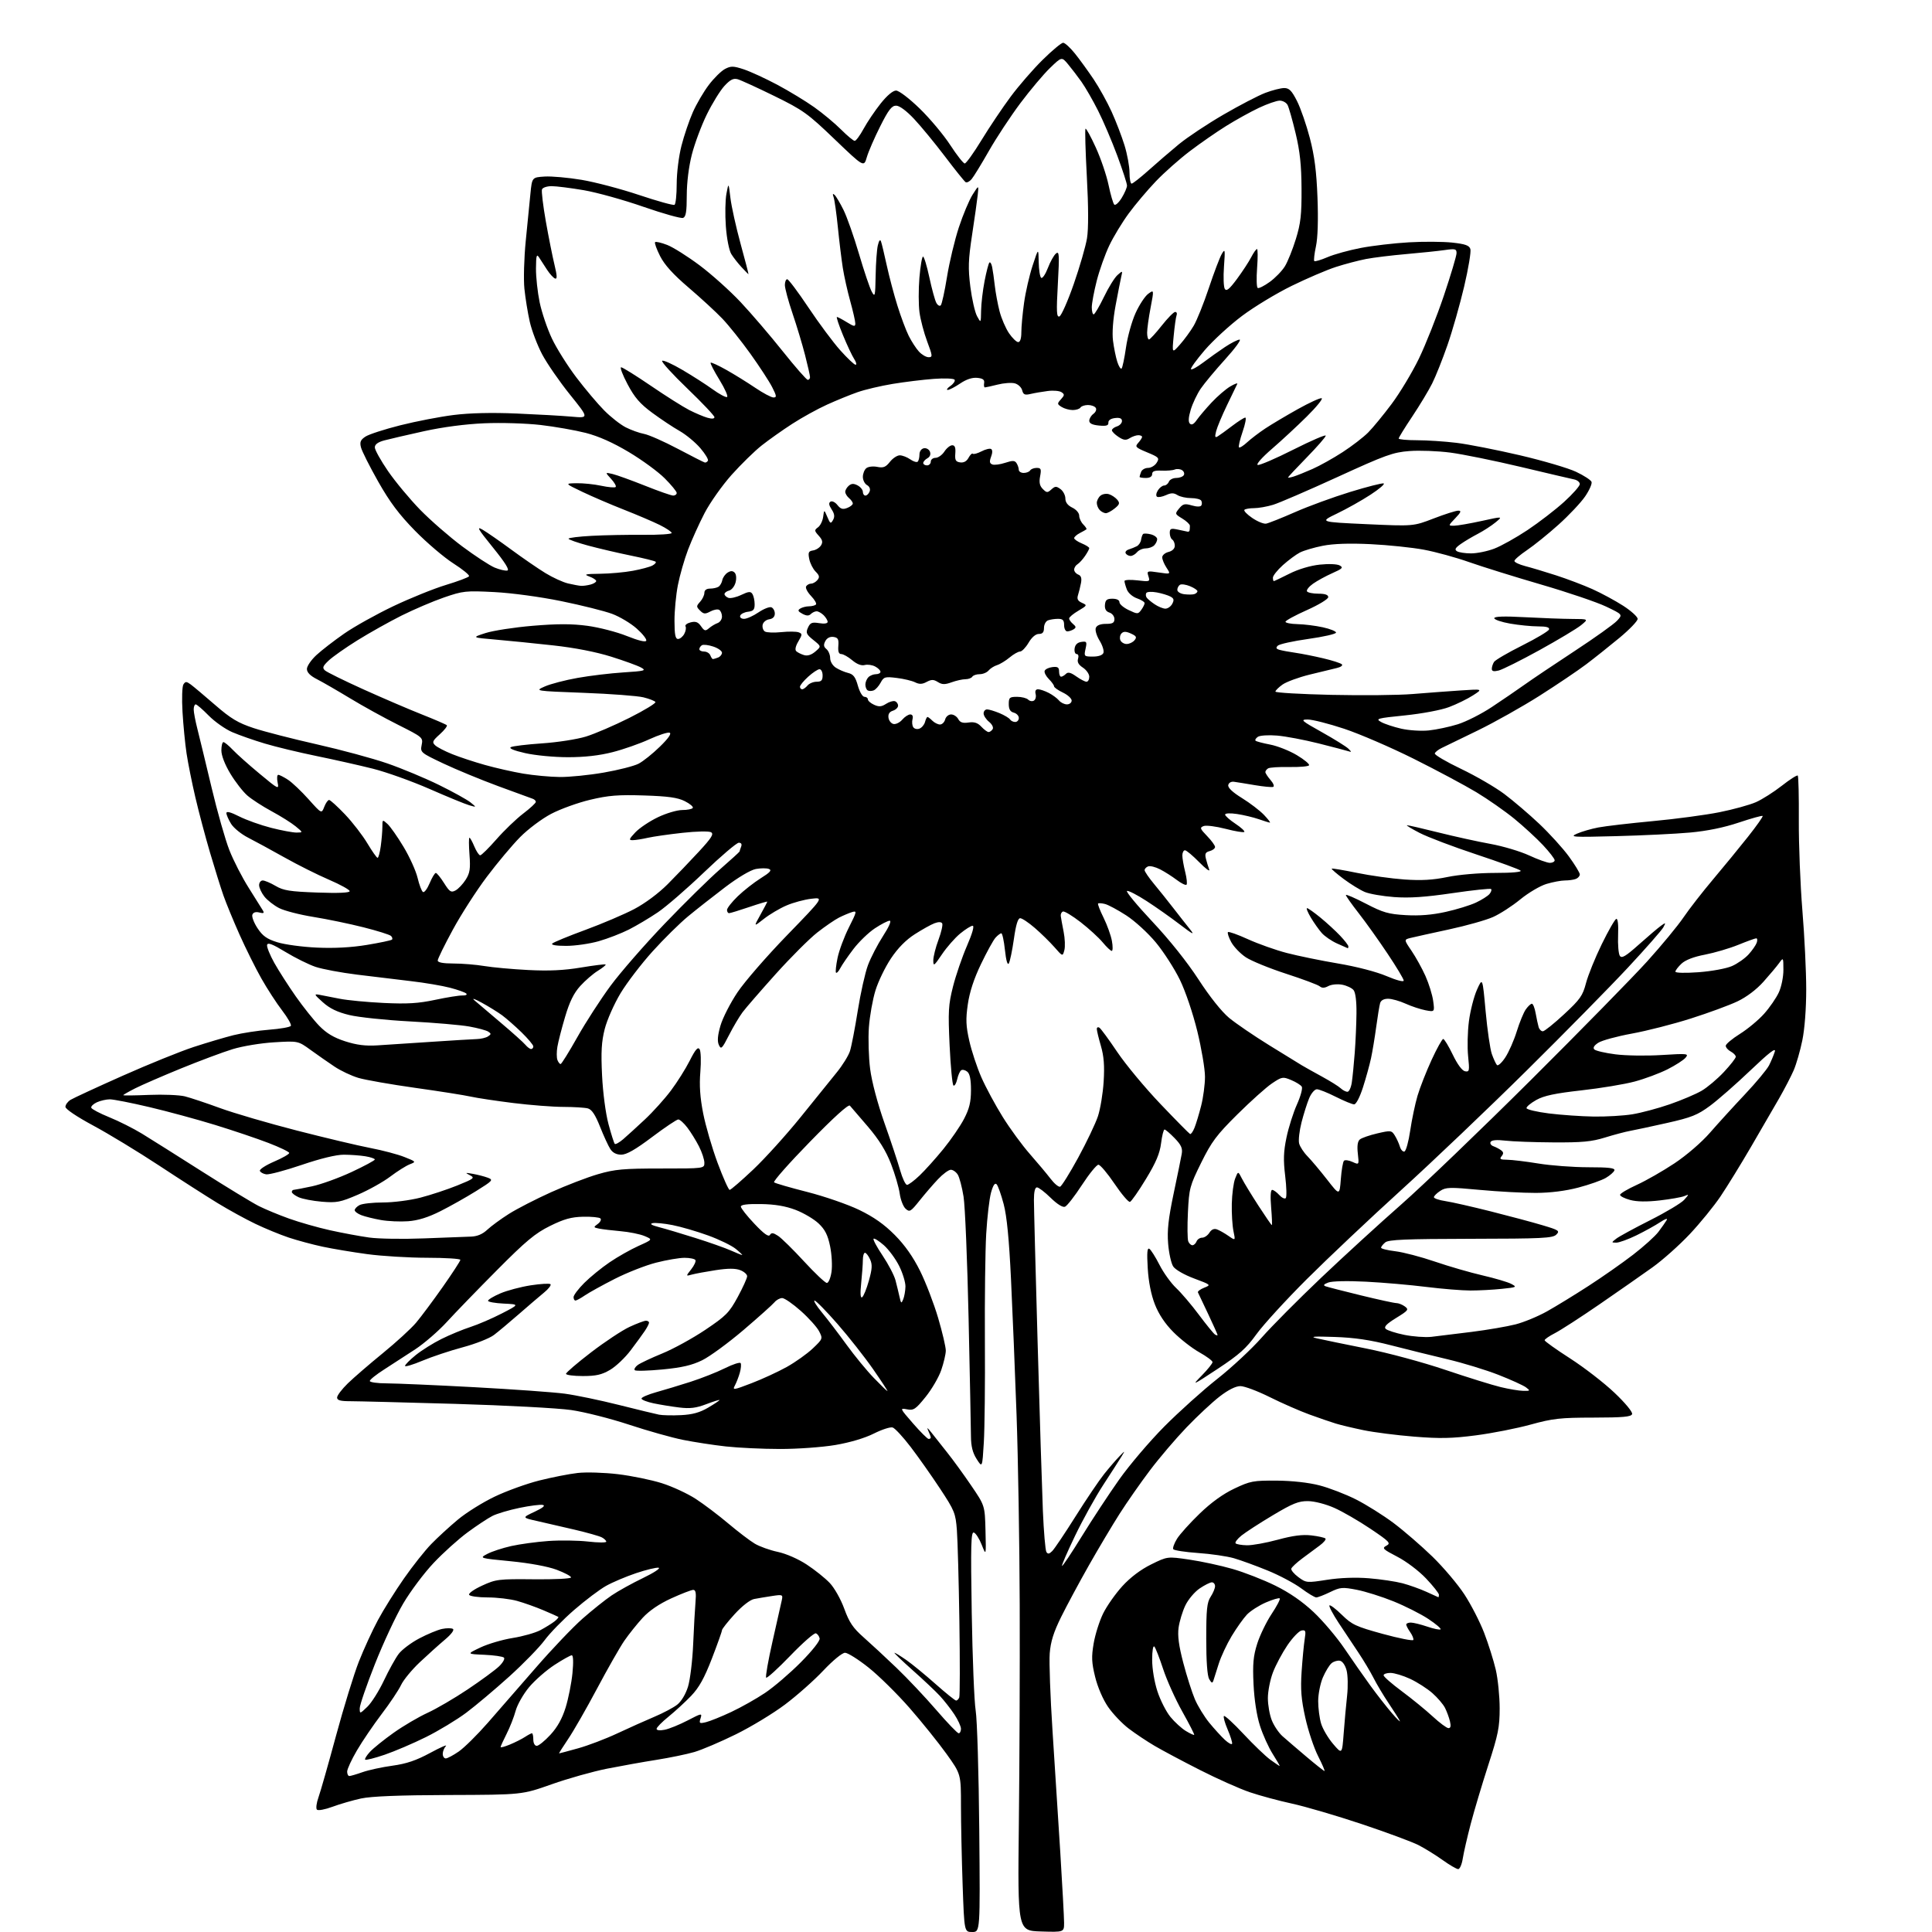<?xml version="1.0" encoding="UTF-8" standalone="no"?>
<svg 
  version="1.1" 
  xmlns="http://www.w3.org/2000/svg" 
  xmlns:xlink="http://www.w3.org/1999/xlink" 
  xmlns:svg="http://www.w3.org/2000/svg"
  xmlns:rdf="http://www.w3.org/1999/02/22-rdf-syntax-ns#"
  xmlns:cc="http://creativecommons.org/ns#"
  xmlns:dc="http://purl.org/dc/elements/1.1/"
  viewBox="0 0 768 768"
  width="768"
  height="768"
>
<style>svg {background-color: white; }</style>"
<path stroke="none" fill="black" fill-rule="evenodd" d="M386.48,768.00C383.32,768.00 383.32,768.00 382.66,749.25C382.30,738.94 382.00,724.81 382.00,717.86C382.00,705.23 382.00,705.23 376.25,697.20C373.09,692.79 366.49,684.58 361.58,678.96C356.67,673.35 349.33,666.11 345.26,662.88C341.20,659.64 336.99,657.00 335.92,657.00C334.79,657.00 331.13,660.01 327.28,664.08C323.61,667.98 316.75,674.05 312.05,677.58C307.35,681.12 298.55,686.45 292.50,689.43C286.45,692.41 279.02,695.58 276.00,696.46C272.98,697.34 266.23,698.73 261.00,699.56C255.78,700.38 246.91,701.97 241.29,703.08C235.68,704.20 225.78,706.98 219.29,709.28C207.50,713.45 207.50,713.45 178.50,713.54C158.78,713.60 147.58,714.05 143.50,714.93C140.20,715.65 135.10,717.13 132.16,718.22C129.21,719.32 126.44,719.83 125.98,719.36C125.53,718.89 125.80,716.70 126.59,714.50C127.38,712.30 130.52,701.27 133.57,690.00C136.62,678.73 140.71,665.45 142.66,660.50C144.61,655.55 148.02,648.12 150.24,644.00C152.45,639.88 157.10,632.45 160.56,627.50C164.01,622.55 168.90,616.38 171.42,613.79C173.94,611.19 178.72,606.81 182.04,604.05C185.36,601.28 191.95,597.17 196.67,594.92C201.40,592.66 209.36,589.78 214.38,588.52C219.40,587.26 226.25,585.91 229.62,585.53C233.00,585.14 240.16,585.36 245.62,586.01C251.05,586.66 258.91,588.27 263.08,589.59C267.25,590.90 273.32,593.72 276.58,595.84C279.84,597.96 285.67,602.37 289.54,605.64C293.41,608.90 298.13,612.50 300.04,613.63C301.94,614.77 306.06,616.24 309.18,616.90C312.48,617.60 317.31,619.71 320.68,621.93C323.88,624.02 328.00,627.32 329.83,629.25C331.70,631.22 334.23,635.71 335.61,639.50C337.58,644.92 339.08,647.15 343.28,650.85C346.15,653.38 352.04,658.84 356.36,662.98C360.68,667.12 367.80,674.66 372.19,679.75C376.58,684.84 380.58,689.00 381.09,689.00C381.59,689.00 382.00,688.20 382.00,687.23C382.00,686.26 380.81,683.67 379.36,681.48C377.91,679.29 375.32,675.99 373.61,674.14C371.90,672.29 367.01,667.67 362.74,663.89C358.48,660.10 355.25,657.00 355.56,657.00C355.88,657.00 358.02,658.32 360.32,659.92C362.62,661.53 367.83,665.81 371.90,669.42C375.98,673.04 379.65,676.00 380.07,676.00C380.49,676.00 381.05,675.44 381.32,674.75C381.59,674.06 381.61,660.45 381.37,644.50C381.13,628.55 380.68,612.25 380.38,608.29C379.87,601.51 379.46,600.51 373.67,591.73C370.28,586.59 365.03,579.14 362.00,575.18C358.98,571.22 355.76,567.74 354.85,567.45C353.94,567.16 350.57,568.25 347.35,569.87C343.75,571.68 337.88,573.42 332.07,574.41C326.87,575.29 317.01,576.00 310.07,575.99C303.16,575.99 293.45,575.53 288.50,574.98C283.55,574.43 275.90,573.25 271.50,572.37C267.10,571.49 257.45,568.77 250.06,566.33C242.66,563.89 232.31,561.27 227.06,560.51C221.80,559.75 201.07,558.65 181.00,558.06C160.93,557.48 142.14,557.00 139.25,557.00C135.31,557.00 134.00,556.64 134.00,555.54C134.00,554.73 135.91,552.21 138.25,549.93C140.59,547.66 146.85,542.25 152.16,537.92C157.47,533.59 163.44,528.13 165.42,525.77C167.40,523.42 172.16,517.03 176.01,511.56C179.85,506.09 183.00,501.25 183.00,500.81C183.00,500.36 177.04,499.99 169.75,499.98C162.46,499.97 151.78,499.32 146.00,498.54C140.22,497.76 132.25,496.43 128.27,495.58C124.30,494.73 118.23,493.10 114.77,491.95C111.32,490.79 105.35,488.34 101.50,486.49C97.65,484.65 90.90,480.94 86.50,478.25C82.10,475.57 71.64,468.86 63.26,463.34C54.89,457.83 43.08,450.66 37.03,447.41C30.54,443.92 26.02,440.88 26.01,439.99C26.01,439.16 26.91,437.91 28.03,437.21C29.15,436.52 38.48,432.20 48.78,427.62C59.08,423.04 71.78,417.90 77.00,416.19C82.22,414.49 89.32,412.38 92.77,411.51C96.22,410.65 102.65,409.66 107.06,409.32C111.46,408.98 115.32,408.30 115.62,407.80C115.93,407.31 114.37,404.57 112.17,401.70C109.97,398.84 106.25,393.12 103.92,389.00C101.58,384.88 97.67,377.00 95.21,371.50C92.76,366.00 89.89,359.02 88.83,356.00C87.77,352.98 85.37,345.31 83.50,338.96C81.63,332.62 79.00,322.72 77.66,316.96C76.31,311.21 74.74,303.35 74.16,299.50C73.58,295.65 72.86,288.23 72.55,283.00C72.24,277.77 72.40,272.86 72.91,272.07C73.71,270.84 74.10,270.84 75.80,272.07C76.87,272.86 81.23,276.51 85.47,280.20C91.78,285.67 94.58,287.36 100.84,289.43C105.05,290.82 116.38,293.73 126.00,295.90C135.62,298.07 148.22,301.48 154.00,303.48C159.78,305.48 169.00,309.33 174.50,312.03C180.00,314.73 185.62,317.84 187.00,318.94C189.50,320.96 189.50,320.96 186.50,320.09C184.85,319.61 177.77,316.71 170.77,313.63C163.76,310.56 153.64,306.94 148.27,305.58C142.89,304.23 132.79,301.96 125.81,300.53C118.83,299.10 109.58,296.87 105.25,295.57C100.92,294.28 95.11,292.24 92.34,291.05C89.57,289.86 85.34,286.88 82.94,284.44C80.55,282.00 78.23,280.00 77.79,280.00C77.36,280.00 77.00,280.91 77.00,282.02C77.00,283.12 77.66,286.61 78.47,289.77C79.27,292.92 81.80,303.38 84.09,313.00C86.37,322.62 89.57,333.88 91.20,338.00C92.82,342.12 96.29,348.88 98.91,353.00C101.52,357.12 104.03,361.13 104.49,361.91C105.13,363.00 104.81,363.18 103.10,362.74C101.66,362.36 100.68,362.67 100.32,363.60C100.02,364.40 100.94,366.82 102.37,368.98C104.42,372.08 106.09,373.27 110.24,374.56C113.13,375.47 120.22,376.43 126.00,376.69C132.94,377.00 139.68,376.64 145.89,375.61C151.06,374.75 155.53,373.81 155.82,373.51C156.12,373.21 155.95,372.56 155.43,372.05C154.92,371.55 149.98,370.00 144.46,368.61C138.93,367.21 129.98,365.36 124.57,364.49C119.16,363.62 113.03,362.04 110.96,360.98C108.89,359.92 106.25,357.86 105.09,356.39C103.94,354.93 103.00,352.89 103.00,351.87C103.00,350.84 103.65,350.00 104.44,350.00C105.24,350.00 107.54,350.98 109.56,352.17C112.66,354.00 115.23,354.41 126.12,354.80C134.46,355.10 139.00,354.91 139.00,354.25C139.00,353.69 135.29,351.64 130.75,349.69C126.21,347.74 118.22,343.74 113.00,340.80C107.78,337.87 101.30,334.35 98.62,332.98C95.94,331.62 92.90,329.15 91.87,327.50C90.85,325.85 90.01,323.93 90.00,323.23C90.00,322.38 91.68,322.82 95.10,324.55C97.90,325.97 103.60,328.00 107.76,329.07C111.92,330.13 116.49,330.98 117.91,330.96C120.50,330.93 120.50,330.93 117.50,328.47C115.85,327.11 111.58,324.43 108.00,322.50C104.42,320.57 100.07,317.75 98.32,316.23C96.57,314.71 93.53,310.80 91.57,307.54C89.39,303.93 88.00,300.33 88.00,298.31C88.00,296.49 88.37,295.00 88.81,295.00C89.26,295.00 90.95,296.39 92.56,298.09C94.18,299.80 98.98,304.08 103.23,307.60C110.73,313.84 110.94,313.93 110.35,311.01C110.02,309.35 110.14,308.00 110.62,308.01C111.11,308.01 112.85,308.90 114.50,309.98C116.15,311.06 119.82,314.55 122.66,317.72C127.83,323.50 127.83,323.50 128.89,320.75C129.47,319.24 130.34,318.00 130.82,318.00C131.30,318.00 134.15,320.59 137.16,323.75C140.16,326.91 144.16,332.09 146.04,335.25C147.93,338.41 149.75,341.00 150.10,341.00C150.44,341.00 151.01,338.91 151.36,336.36C151.71,333.81 152.00,330.36 152.00,328.71C152.00,325.74 152.04,325.72 154.02,327.52C155.13,328.52 158.00,332.61 160.40,336.61C162.81,340.60 165.32,346.15 165.99,348.94C166.65,351.73 167.62,354.27 168.14,354.59C168.66,354.91 169.85,353.33 170.79,351.09C171.73,348.85 172.83,347.02 173.24,347.01C173.64,347.00 175.12,348.81 176.51,351.02C178.73,354.54 179.31,354.91 181.08,353.96C182.19,353.36 184.01,351.44 185.12,349.69C186.80,347.03 187.05,345.37 186.63,339.75C186.35,336.04 186.34,333.00 186.61,333.00C186.88,333.00 187.76,334.57 188.56,336.50C189.37,338.43 190.42,340.00 190.89,340.00C191.37,340.00 194.27,337.13 197.35,333.63C200.42,330.13 205.20,325.53 207.97,323.42C210.74,321.32 213.00,319.22 213.00,318.76C213.00,318.31 212.44,317.75 211.75,317.52C211.06,317.29 204.88,315.02 198.00,312.49C191.12,309.95 181.34,305.91 176.26,303.51C167.19,299.22 167.03,299.08 167.62,296.13C168.21,293.18 168.04,293.04 158.23,288.11C152.73,285.36 144.13,280.61 139.11,277.56C134.09,274.52 128.18,271.11 125.99,269.99C123.31,268.63 122.00,267.29 122.00,265.93C122.00,264.81 123.69,262.34 125.75,260.43C127.81,258.52 132.78,254.68 136.79,251.89C140.80,249.10 149.58,244.20 156.29,241.00C163.01,237.80 172.43,233.99 177.22,232.54C182.02,231.08 186.18,229.53 186.45,229.07C186.73,228.62 183.93,226.33 180.23,223.97C176.53,221.61 169.68,215.78 165.00,211.00C158.63,204.50 154.95,199.59 150.32,191.41C146.93,185.41 143.85,179.30 143.49,177.83C142.95,175.69 143.31,174.84 145.30,173.54C146.66,172.65 152.88,170.63 159.13,169.06C165.39,167.48 174.92,165.64 180.32,164.97C186.69,164.17 195.46,163.96 205.32,164.38C213.67,164.73 223.57,165.29 227.31,165.63C234.13,166.24 234.13,166.24 226.58,156.87C222.43,151.72 217.46,144.52 215.53,140.89C213.61,137.25 211.38,131.40 210.59,127.89C209.79,124.37 208.84,118.48 208.46,114.79C208.08,111.11 208.32,102.56 208.99,95.79C209.66,89.03 210.50,80.58 210.85,77.00C211.50,70.50 211.50,70.50 216.50,70.18C219.25,70.01 225.87,70.60 231.20,71.49C236.54,72.38 246.84,75.10 254.09,77.53C261.34,79.96 267.66,81.71 268.14,81.42C268.61,81.12 269.00,77.38 269.00,73.10C269.00,68.73 269.83,62.07 270.90,57.91C271.94,53.83 273.98,47.84 275.42,44.59C276.86,41.33 279.71,36.46 281.77,33.75C283.82,31.04 286.72,28.19 288.21,27.41C290.56,26.18 291.53,26.20 295.71,27.58C298.34,28.46 304.32,31.21 309.00,33.70C313.68,36.20 320.27,40.20 323.65,42.60C327.03,45.00 331.84,48.99 334.32,51.48C336.81,53.97 339.26,56.00 339.76,56.00C340.27,56.00 341.87,53.82 343.31,51.17C344.76,48.51 347.80,44.01 350.06,41.17C352.57,38.00 354.95,36.00 356.19,36.00C357.34,36.00 361.38,39.07 365.58,43.14C369.63,47.07 375.09,53.59 377.72,57.63C380.35,61.67 382.95,64.98 383.50,64.98C384.05,64.98 387.06,60.79 390.18,55.67C393.31,50.54 398.52,42.78 401.75,38.43C404.99,34.07 410.72,27.46 414.50,23.75C418.27,20.04 421.92,17.00 422.61,17.00C423.30,17.00 425.40,18.91 427.28,21.25C429.16,23.59 432.52,28.22 434.75,31.54C436.97,34.86 440.19,40.67 441.90,44.45C443.62,48.22 445.91,54.21 447.01,57.76C448.10,61.31 449.00,66.19 449.00,68.61C449.00,71.02 449.37,73.00 449.83,73.00C450.29,73.00 453.32,70.61 456.58,67.70C459.84,64.78 465.25,60.12 468.61,57.35C471.97,54.58 479.95,49.28 486.34,45.57C492.73,41.86 500.23,37.96 502.99,36.91C505.76,35.86 509.13,35.00 510.49,35.00C512.47,35.00 513.49,36.04 515.58,40.16C517.02,43.00 519.32,49.64 520.69,54.91C522.54,61.99 523.33,68.17 523.72,78.53C524.06,87.40 523.84,94.53 523.11,97.92C522.48,100.88 522.18,103.51 522.45,103.78C522.72,104.05 525.09,103.35 527.72,102.22C530.35,101.09 536.33,99.44 541.00,98.55C545.67,97.66 554.24,96.66 560.03,96.33C565.82,95.99 573.56,96.04 577.24,96.43C582.48,97.00 584.04,97.55 584.50,99.00C584.83,100.02 583.71,106.72 582.03,113.88C580.34,121.05 577.36,131.52 575.40,137.15C573.44,142.79 570.70,149.67 569.30,152.45C567.91,155.23 564.35,161.13 561.39,165.57C558.42,170.01 556.00,173.94 556.00,174.32C556.00,174.69 559.27,175.00 563.28,175.00C567.28,175.00 574.37,175.47 579.03,176.04C583.69,176.61 595.01,178.84 604.19,180.98C613.37,183.13 623.41,186.08 626.51,187.55C629.61,189.01 632.38,190.82 632.66,191.55C632.94,192.29 631.78,194.91 630.09,197.37C628.39,199.84 623.65,204.87 619.54,208.56C615.44,212.25 609.81,216.79 607.04,218.66C604.27,220.53 602.00,222.47 602.00,222.99C602.00,223.50 603.91,224.41 606.25,225.02C608.59,225.62 614.10,227.27 618.50,228.69C622.90,230.11 629.42,232.58 632.99,234.18C636.57,235.79 642.07,238.76 645.24,240.80C648.40,242.83 650.99,245.19 650.99,246.02C651.00,246.86 647.74,250.25 643.75,253.56C639.76,256.86 633.80,261.61 630.50,264.10C627.20,266.59 618.87,272.20 612.00,276.57C605.12,280.93 594.09,287.13 587.50,290.34C580.90,293.55 574.41,296.70 573.08,297.34C571.75,297.98 570.52,298.95 570.35,299.50C570.18,300.05 574.87,302.81 580.77,305.63C586.67,308.45 594.42,312.95 597.99,315.63C601.56,318.31 607.82,323.65 611.90,327.50C615.97,331.35 621.26,337.18 623.65,340.45C626.04,343.72 628.00,346.94 628.00,347.59C628.00,348.25 627.29,349.06 626.42,349.39C625.55,349.73 623.59,350.00 622.08,350.00C620.56,350.00 617.26,350.62 614.74,351.38C612.23,352.13 607.54,354.90 604.33,357.53C601.13,360.16 596.25,363.31 593.50,364.53C590.75,365.76 582.88,367.98 576.00,369.46C569.12,370.94 562.28,372.46 560.78,372.83C558.06,373.50 558.06,373.50 561.13,378.00C562.81,380.48 565.30,384.97 566.65,387.99C568.00,391.01 569.38,395.46 569.71,397.88C570.31,402.28 570.31,402.28 566.67,401.60C564.67,401.22 561.11,400.04 558.76,398.98C556.42,397.91 553.29,397.03 551.82,397.02C550.11,397.01 548.95,397.64 548.62,398.75C548.34,399.71 547.64,403.96 547.07,408.18C546.50,412.41 545.57,418.03 545.00,420.68C544.43,423.33 542.99,428.54 541.80,432.25C540.54,436.17 539.07,439.00 538.29,439.00C537.55,439.00 534.27,437.65 531.00,436.00C527.73,434.35 524.35,433.00 523.48,433.00C522.61,433.00 521.23,434.60 520.42,436.54C519.60,438.49 518.24,442.81 517.38,446.14C516.53,449.47 516.10,453.24 516.42,454.52C516.74,455.80 518.25,458.12 519.78,459.67C521.30,461.23 524.79,465.38 527.53,468.89C532.50,475.28 532.50,475.28 533.00,468.72C533.27,465.11 533.84,461.83 534.25,461.42C534.66,461.01 536.18,461.22 537.63,461.88C540.27,463.08 540.27,463.08 539.76,458.56C539.41,455.50 539.68,453.68 540.57,452.94C541.30,452.34 544.42,451.26 547.50,450.54C552.86,449.30 553.17,449.33 554.45,451.37C555.19,452.54 556.10,454.54 556.48,455.81C556.86,457.07 557.68,457.94 558.29,457.74C558.91,457.53 559.94,453.79 560.58,449.43C561.22,445.07 562.53,438.85 563.48,435.60C564.44,432.36 566.96,425.94 569.07,421.35C571.18,416.76 573.27,413.01 573.70,413.01C574.14,413.02 575.85,415.83 577.50,419.26C579.35,423.11 581.22,425.63 582.38,425.85C584.11,426.17 584.20,425.70 583.60,419.85C583.24,416.36 583.38,410.10 583.92,405.95C584.46,401.80 585.90,396.17 587.11,393.45C589.33,388.50 589.33,388.50 590.56,402.00C591.24,409.43 592.35,417.07 593.03,419.00C593.72,420.93 594.62,422.89 595.05,423.36C595.47,423.84 596.97,422.49 598.37,420.36C599.77,418.24 601.83,413.57 602.93,410.00C604.04,406.43 605.65,402.49 606.53,401.25C607.40,400.01 608.49,399.00 608.95,399.00C609.40,399.00 610.08,400.69 610.44,402.75C610.81,404.81 611.34,407.29 611.62,408.25C611.90,409.21 612.67,409.98 613.32,409.95C613.97,409.93 617.76,406.88 621.74,403.19C628.13,397.27 629.16,395.81 630.46,390.80C631.28,387.68 634.09,380.72 636.72,375.34C639.35,369.95 641.95,365.43 642.50,365.27C643.11,365.10 643.39,367.60 643.22,371.75C643.07,375.46 643.38,379.15 643.90,379.94C644.66,381.09 646.16,380.21 651.51,375.44C655.17,372.17 659.10,368.84 660.24,368.02C662.19,366.63 662.25,366.67 661.20,368.63C660.58,369.78 654.26,376.97 647.15,384.61C640.04,392.25 621.91,410.68 606.86,425.56C591.81,440.45 569.38,461.82 557.00,473.06C544.62,484.30 527.73,500.25 519.46,508.50C511.19,516.75 502.19,526.59 499.46,530.37C495.41,535.99 492.59,538.51 484.00,544.17C473.85,550.86 473.64,550.94 477.75,546.76C480.09,544.37 482.00,541.99 482.00,541.46C482.00,540.93 479.64,539.18 476.75,537.56C473.86,535.94 469.23,532.34 466.47,529.56C463.13,526.21 460.64,522.48 459.08,518.50C457.57,514.63 456.56,509.52 456.24,504.11C455.87,497.91 456.04,495.90 456.89,496.43C457.52,496.82 459.34,499.70 460.93,502.82C462.52,505.95 465.49,510.07 467.53,512.00C469.58,513.92 473.67,518.73 476.62,522.69C479.57,526.64 482.44,530.15 482.99,530.50C483.55,530.84 484.00,530.92 484.00,530.68C484.00,530.45 482.33,526.71 480.28,522.37C478.24,518.04 476.40,514.17 476.20,513.76C476.00,513.35 477.11,512.51 478.67,511.89C481.47,510.77 481.43,510.74 474.66,508.21C470.72,506.74 467.20,504.71 466.36,503.43C465.56,502.20 464.65,498.12 464.35,494.35C463.93,489.10 464.44,484.46 466.53,474.50C468.04,467.35 469.49,460.23 469.76,458.68C470.14,456.46 469.54,455.12 466.93,452.43C465.10,450.54 463.30,449.00 462.92,449.00C462.54,449.00 461.92,451.45 461.55,454.44C461.04,458.51 459.53,462.10 455.54,468.65C452.62,473.48 449.75,477.58 449.18,477.77C448.61,477.96 445.85,474.72 443.04,470.56C440.23,466.40 437.35,463.00 436.64,463.00C435.92,463.00 432.97,466.63 430.08,471.06C427.19,475.50 424.16,479.39 423.34,479.70C422.43,480.05 420.22,478.66 417.64,476.14C415.32,473.86 412.88,472.00 412.21,472.00C411.42,472.00 411.00,473.75 411.00,476.98C411.00,479.72 411.66,505.26 412.47,533.73C413.27,562.21 414.22,592.29 414.56,600.60C414.91,608.90 415.54,616.25 415.95,616.92C416.53,617.85 417.09,617.77 418.28,616.57C419.15,615.71 423.33,609.49 427.57,602.75C431.81,596.01 436.90,588.48 438.88,586.00C440.85,583.52 443.56,580.38 444.90,579.00C447.32,576.50 447.32,576.50 445.76,579.07C444.90,580.48 441.65,585.53 438.55,590.29C435.44,595.06 430.40,604.16 427.34,610.53C424.28,616.90 421.94,622.28 422.16,622.49C422.37,622.70 425.91,617.41 430.02,610.73C434.13,604.06 440.83,593.89 444.89,588.14C448.96,582.38 457.06,572.87 462.89,567.00C468.73,561.14 478.19,552.63 483.92,548.11C489.66,543.59 497.59,536.20 501.56,531.69C505.53,527.19 516.14,516.51 525.14,507.96C534.14,499.41 548.48,486.29 557.00,478.81C565.52,471.32 588.70,449.07 608.50,429.37C628.30,409.66 649.14,388.40 654.81,382.13C660.48,375.86 666.96,368.01 669.21,364.69C671.46,361.37 676.75,354.57 680.96,349.58C685.17,344.59 691.42,336.96 694.85,332.63C698.28,328.30 700.91,324.57 700.68,324.35C700.46,324.13 696.20,325.31 691.21,326.98C685.29,328.97 678.57,330.34 671.82,330.95C666.14,331.47 652.95,332.11 642.50,332.38C625.09,332.84 623.78,332.76 626.86,331.40C628.70,330.58 632.53,329.47 635.36,328.93C638.18,328.39 647.92,327.26 657.00,326.41C666.08,325.57 678.00,323.97 683.50,322.87C689.00,321.77 695.52,319.97 698.00,318.88C700.48,317.79 705.11,314.84 708.31,312.34C711.50,309.83 714.35,308.02 714.64,308.30C714.93,308.59 715.12,316.63 715.06,326.17C715.01,335.70 715.65,351.81 716.48,361.98C717.32,372.14 718.00,386.22 718.00,393.27C718.00,400.93 717.38,409.09 716.45,413.56C715.61,417.68 714.07,423.00 713.05,425.39C712.02,427.78 709.40,432.83 707.23,436.62C705.05,440.40 699.99,449.12 695.99,456.00C691.98,462.88 686.56,471.68 683.94,475.57C681.32,479.46 675.82,486.21 671.71,490.58C667.60,494.95 660.93,500.90 656.87,503.80C652.82,506.70 643.36,513.30 635.85,518.47C628.35,523.63 620.36,528.79 618.10,529.95C615.85,531.10 614.01,532.37 614.01,532.77C614.02,533.17 618.58,536.42 624.15,540.00C629.71,543.58 637.64,549.70 641.76,553.62C646.08,557.71 649.06,561.32 648.79,562.12C648.43,563.21 645.22,563.50 633.42,563.52C620.26,563.53 617.32,563.86 608.50,566.28C603.00,567.80 593.20,569.73 586.71,570.57C577.22,571.81 572.45,571.91 562.19,571.09C555.19,570.53 546.09,569.37 541.98,568.51C537.87,567.66 532.92,566.48 531.00,565.89C529.08,565.31 524.35,563.68 520.50,562.28C516.65,560.88 509.56,557.77 504.74,555.37C499.93,552.97 494.68,551.00 493.08,551.00C491.21,551.00 488.28,552.47 484.84,555.12C481.90,557.39 475.99,562.90 471.70,567.37C467.41,571.84 460.84,579.55 457.11,584.50C453.37,589.45 447.95,597.22 445.05,601.77C442.15,606.32 436.66,615.54 432.84,622.27C429.03,629.00 424.08,638.20 421.84,642.73C418.82,648.83 417.65,652.57 417.28,657.23C417.01,660.68 417.51,674.52 418.39,688.00C419.27,701.48 420.67,723.30 421.49,736.50C422.31,749.70 422.98,762.20 422.99,764.29C423.00,768.08 423.00,768.08 413.76,767.79C404.53,767.50 404.53,767.50 405.01,725.00C405.28,701.62 405.43,662.48 405.35,638.00C405.27,613.52 404.71,579.55 404.10,562.50C403.49,545.45 402.50,521.17 401.89,508.54C401.13,492.66 400.24,483.45 398.98,478.68C397.98,474.88 396.71,471.31 396.16,470.76C395.48,470.08 394.75,471.17 393.94,474.12C393.28,476.53 392.42,483.90 392.03,490.50C391.65,497.10 391.41,516.23 391.51,533.00C391.62,549.77 391.42,568.00 391.08,573.50C390.47,583.50 390.47,583.50 388.24,580.00C386.64,577.50 386.00,574.93 385.97,571.00C385.95,567.98 385.53,546.83 385.03,524.00C384.53,501.18 383.63,479.44 383.03,475.69C382.43,471.95 381.40,468.01 380.73,466.94C380.06,465.87 378.82,465.00 377.96,465.00C377.11,465.00 374.81,466.69 372.87,468.75C370.92,470.81 367.62,474.65 365.52,477.28C362.01,481.68 361.58,481.93 359.99,480.49C359.04,479.63 357.99,476.92 357.65,474.46C357.31,472.01 355.75,466.68 354.18,462.63C352.17,457.46 349.44,453.05 345.03,447.88C341.57,443.82 338.34,440.06 337.84,439.51C337.26,438.89 331.41,444.18 321.92,453.92C313.66,462.38 307.27,469.62 307.71,470.00C308.14,470.37 314.09,472.10 320.91,473.83C327.74,475.57 337.02,478.78 341.54,480.96C347.34,483.77 351.50,486.70 355.70,490.94C359.70,494.97 362.98,499.64 365.75,505.22C368.01,509.77 371.24,518.19 372.93,523.92C374.62,529.66 375.99,535.51 375.97,536.92C375.95,538.34 375.13,541.82 374.15,544.66C373.17,547.50 370.37,552.30 367.93,555.31C363.96,560.23 363.19,560.74 360.54,560.23C357.62,559.67 357.66,559.77 362.94,565.83C365.89,569.22 368.68,572.00 369.15,572.00C369.62,572.00 370.00,571.75 370.00,571.43C370.00,571.12 369.54,569.89 368.97,568.68C368.29,567.25 368.72,567.50 370.22,569.43C371.47,571.04 374.32,574.64 376.55,577.43C378.78,580.22 383.06,586.10 386.05,590.50C391.50,598.50 391.50,598.50 391.75,608.50C392.00,618.50 392.00,618.50 390.25,614.08C389.29,611.65 387.88,609.46 387.13,609.21C385.98,608.83 385.84,613.99 386.28,641.13C386.57,658.93 387.27,676.42 387.85,680.00C388.43,683.58 389.07,704.84 389.27,727.25C389.64,768.00 389.64,768.00 386.48,768.00zM579.66,743.00C579.02,743.00 576.25,741.39 573.50,739.42C570.75,737.45 566.42,734.76 563.87,733.46C561.32,732.16 551.12,728.38 541.19,725.06C531.26,721.75 518.85,718.11 513.61,716.97C508.37,715.84 500.80,713.79 496.79,712.43C492.78,711.07 483.88,707.10 477.00,703.60C470.12,700.11 462.02,695.80 459.00,694.02C455.98,692.25 451.34,689.16 448.71,687.16C446.07,685.16 442.37,681.27 440.47,678.51C438.45,675.57 436.33,670.66 435.34,666.61C433.93,660.87 433.83,658.63 434.75,653.27C435.35,649.73 437.04,644.39 438.50,641.41C439.96,638.44 443.40,633.54 446.15,630.52C449.37,627.00 453.46,623.92 457.62,621.87C464.07,618.69 464.07,618.69 472.79,619.97C477.58,620.67 485.31,622.34 489.96,623.68C494.62,625.02 502.26,628.00 506.94,630.31C512.59,633.09 517.71,636.63 522.19,640.84C525.90,644.33 531.42,650.85 534.46,655.34C537.50,659.83 542.12,666.45 544.74,670.05C547.36,673.66 551.24,678.61 553.35,681.05C555.46,683.50 556.84,684.83 556.42,684.00C556.00,683.17 553.99,680.02 551.97,677.00C549.94,673.98 547.25,669.48 546.00,667.00C544.74,664.52 542.05,660.02 540.03,657.00C538.00,653.98 534.45,648.63 532.13,645.12C529.82,641.61 528.18,638.49 528.48,638.18C528.79,637.88 531.02,639.57 533.44,641.94C537.41,645.83 538.99,646.57 549.67,649.50C556.18,651.28 561.65,652.36 561.82,651.90C562.00,651.43 561.44,650.04 560.57,648.80C559.71,647.57 559.00,646.21 559.00,645.78C559.00,645.35 559.82,645.00 560.82,645.00C561.82,645.00 564.77,645.73 567.38,646.61C569.98,647.50 572.35,647.98 572.65,647.69C572.95,647.39 570.77,645.54 567.80,643.57C564.84,641.60 558.61,638.46 553.96,636.57C549.31,634.69 542.71,632.61 539.31,631.96C533.64,630.86 532.75,630.94 528.74,632.88C526.34,634.05 523.86,635.00 523.23,635.00C522.61,635.00 519.91,633.37 517.23,631.38C514.55,629.39 508.57,626.21 503.93,624.32C499.29,622.42 493.25,620.22 490.50,619.42C487.75,618.63 481.32,617.69 476.21,617.34C471.11,616.98 466.69,616.30 466.39,615.83C466.10,615.35 466.77,613.49 467.88,611.69C468.99,609.89 473.04,605.40 476.87,601.70C481.44,597.28 486.18,593.86 490.67,591.74C497.01,588.73 498.22,588.51 507.50,588.57C513.67,588.62 520.18,589.34 524.50,590.46C528.35,591.45 534.88,593.96 539.00,596.04C543.12,598.12 549.88,602.36 554.00,605.45C558.12,608.55 565.06,614.55 569.42,618.79C573.78,623.03 579.49,629.78 582.11,633.79C584.74,637.80 588.27,644.67 589.96,649.05C591.65,653.44 593.73,660.04 594.59,663.73C595.44,667.41 596.14,674.31 596.14,679.06C596.14,686.56 595.56,689.50 591.63,701.59C589.16,709.24 586.01,719.77 584.64,725.00C583.27,730.23 581.85,736.41 581.48,738.75C581.12,741.09 580.30,743.00 579.66,743.00zM138.87,706.00C139.36,706.00 141.72,705.31 144.12,704.46C146.53,703.61 151.88,702.45 156.00,701.89C161.57,701.12 165.43,699.82 171.00,696.81C175.12,694.58 177.94,693.36 177.25,694.08C176.56,694.81 176.00,696.21 176.00,697.20C176.00,698.19 176.54,699.00 177.20,699.00C177.85,699.00 180.18,697.76 182.37,696.25C184.55,694.74 189.75,689.60 193.92,684.83C198.09,680.06 206.72,670.16 213.09,662.83C219.46,655.49 227.79,646.76 231.59,643.42C235.39,640.08 240.59,635.93 243.14,634.20C245.69,632.47 251.31,629.36 255.61,627.29C259.92,625.21 262.71,623.38 261.81,623.20C260.92,623.03 256.88,624.00 252.84,625.36C248.80,626.72 243.42,629.00 240.89,630.43C238.35,631.85 232.67,636.14 228.27,639.95C223.86,643.76 218.56,649.20 216.48,652.03C214.40,654.85 208.08,661.34 202.43,666.45C196.78,671.55 189.09,678.02 185.33,680.84C181.57,683.65 174.36,688.01 169.31,690.52C164.25,693.03 156.87,696.18 152.89,697.54C148.92,698.89 145.44,699.77 145.16,699.49C144.88,699.22 145.75,697.81 147.08,696.37C148.41,694.94 152.65,691.52 156.50,688.79C160.35,686.06 166.40,682.51 169.94,680.89C173.48,679.27 180.68,675.07 185.94,671.54C191.20,668.02 196.77,663.93 198.33,662.45C199.89,660.97 200.79,659.39 200.33,658.93C199.87,658.48 196.35,657.97 192.50,657.80C185.50,657.50 185.50,657.50 191.00,654.89C194.03,653.46 199.80,651.76 203.84,651.12C207.87,650.48 212.82,649.07 214.84,648.00C216.85,646.92 219.37,645.36 220.43,644.53C221.49,643.70 222.16,642.89 221.93,642.73C221.69,642.57 219.03,641.39 216.00,640.10C212.97,638.81 208.26,637.14 205.53,636.38C202.80,635.62 197.54,635.00 193.84,635.00C190.14,635.00 186.83,634.54 186.49,633.98C186.13,633.41 188.42,631.78 191.66,630.30C197.18,627.77 198.20,627.65 212.23,627.79C220.45,627.88 227.00,627.55 227.00,627.05C227.00,626.55 224.41,625.18 221.25,623.99C217.76,622.69 210.61,621.37 203.00,620.62C190.50,619.40 190.50,619.40 193.71,617.70C195.48,616.76 199.75,615.36 203.21,614.58C206.67,613.81 213.32,612.90 218.00,612.57C222.68,612.24 229.76,612.34 233.75,612.79C237.74,613.25 241.00,613.27 241.00,612.84C241.00,612.42 240.21,611.65 239.25,611.14C238.29,610.63 233.45,609.25 228.50,608.09C223.55,606.92 216.80,605.36 213.50,604.63C207.50,603.29 207.50,603.29 212.50,600.95C215.83,599.38 216.92,598.48 215.75,598.23C214.79,598.02 210.62,598.55 206.49,599.41C202.36,600.26 197.52,601.70 195.74,602.61C193.96,603.51 189.52,606.45 185.88,609.13C182.23,611.81 176.16,617.28 172.38,621.29C168.59,625.30 163.15,632.56 160.28,637.43C157.40,642.29 152.34,653.13 149.03,661.51C145.71,669.89 143.00,677.79 143.00,679.06C143.00,681.35 143.03,681.34 146.02,678.48C147.68,676.89 150.65,672.19 152.61,668.04C154.57,663.89 157.22,659.12 158.49,657.44C159.77,655.76 163.44,652.99 166.66,651.30C169.87,649.60 173.95,647.91 175.73,647.53C177.50,647.16 179.44,647.15 180.04,647.52C180.69,647.93 179.41,649.65 176.81,651.83C174.44,653.83 169.95,657.87 166.83,660.81C163.71,663.75 160.37,667.81 159.42,669.83C158.47,671.85 155.00,677.04 151.71,681.36C148.43,685.69 144.00,692.20 141.87,695.85C139.74,699.49 138.00,703.26 138.00,704.23C138.00,705.21 138.39,706.00 138.87,706.00zM526.50,704.00C526.76,704.00 525.61,701.33 523.96,698.07C522.30,694.81 520.01,687.94 518.88,682.82C517.25,675.47 516.94,671.59 517.41,664.50C517.75,659.55 518.29,653.77 518.63,651.65C519.17,648.27 519.02,647.85 517.37,648.16C516.34,648.36 513.82,650.99 511.77,654.01C509.72,657.03 507.13,661.88 506.02,664.79C504.91,667.70 504.00,672.30 504.00,675.02C504.00,677.74 504.70,681.72 505.57,683.87C506.43,686.03 508.34,688.86 509.82,690.17C511.29,691.48 515.54,695.12 519.26,698.27C522.98,701.42 526.24,704.00 526.50,704.00zM508.67,702.00C508.83,702.00 507.60,699.86 505.94,697.25C504.28,694.64 501.99,689.58 500.85,686.00C499.57,682.00 498.59,675.65 498.30,669.50C497.92,661.43 498.20,658.32 499.76,653.40C500.83,650.04 503.40,644.73 505.47,641.60C507.55,638.48 509.01,635.68 508.72,635.39C508.43,635.10 505.95,635.82 503.21,637.00C500.48,638.18 497.09,640.35 495.68,641.82C494.28,643.30 491.55,647.15 489.60,650.38C487.66,653.61 485.35,658.56 484.46,661.38C483.57,664.20 482.62,667.17 482.36,668.00C481.96,669.21 481.64,669.11 480.68,667.50C479.92,666.22 479.50,660.47 479.50,651.46C479.50,639.77 479.79,636.97 481.25,634.74C482.21,633.27 483.00,631.38 483.00,630.54C483.00,629.69 482.43,629.00 481.73,629.00C481.03,629.00 478.83,630.11 476.84,631.46C474.85,632.82 472.30,635.86 471.18,638.21C470.05,640.57 468.86,644.52 468.51,647.00C468.06,650.22 468.59,654.20 470.38,661.02C471.75,666.26 473.83,672.77 474.99,675.49C476.16,678.21 478.73,682.40 480.70,684.81C482.67,687.21 485.45,690.27 486.89,691.60C488.32,692.93 489.62,693.63 489.78,693.16C489.93,692.70 489.14,690.15 488.01,687.51C486.88,684.88 486.21,682.46 486.53,682.14C486.84,681.82 490.34,685.03 494.30,689.27C498.26,693.51 503.05,698.11 504.94,699.49C506.84,700.87 508.52,702.00 508.67,702.00zM222.26,697.00C222.42,697.00 225.78,696.10 229.74,695.00C233.70,693.91 240.75,691.23 245.39,689.05C250.04,686.87 256.68,683.90 260.14,682.44C263.60,680.98 267.67,678.83 269.18,677.65C270.83,676.36 272.55,673.50 273.49,670.50C274.34,667.75 275.27,660.10 275.55,653.50C275.83,646.90 276.25,639.36 276.48,636.75C276.79,633.26 276.55,632.00 275.58,632.00C274.85,632.00 270.93,633.51 266.87,635.36C262.06,637.56 258.10,640.25 255.47,643.11C253.25,645.53 249.97,649.63 248.17,652.24C246.38,654.85 241.51,663.40 237.34,671.24C233.17,679.08 228.01,688.09 225.87,691.25C223.73,694.41 222.11,697.00 222.26,697.00zM534.14,688.96C534.49,684.31 535.10,677.58 535.50,674.00C535.89,670.42 535.80,665.93 535.29,664.00C534.76,661.96 533.65,660.36 532.64,660.17C531.68,659.99 530.19,660.43 529.32,661.15C528.44,661.88 526.89,664.43 525.86,666.82C524.84,669.21 524.00,673.44 524.00,676.22C524.00,678.99 524.52,683.01 525.16,685.14C525.80,687.27 527.94,690.91 529.91,693.22C533.50,697.42 533.50,697.42 534.14,688.96zM202.75,693.46C204.81,692.60 207.50,691.25 208.71,690.45C209.93,689.65 211.17,689.00 211.46,689.00C211.76,689.00 212.00,690.12 212.00,691.50C212.00,692.95 212.58,694.00 213.37,694.00C214.13,694.00 216.57,692.02 218.80,689.60C221.59,686.58 223.48,683.17 224.86,678.73C225.95,675.18 227.17,669.06 227.56,665.13C227.99,660.69 227.89,658.00 227.28,658.00C226.75,658.00 223.65,659.73 220.41,661.84C217.16,663.96 212.63,667.93 210.33,670.67C208.04,673.41 205.64,677.64 204.98,680.06C204.33,682.48 202.72,686.60 201.40,689.20C200.08,691.80 199.00,694.18 199.00,694.48C199.00,694.78 200.69,694.32 202.75,693.46zM474.71,689.63C474.87,689.46 472.75,685.32 470.00,680.41C467.25,675.51 463.82,667.90 462.38,663.50C460.93,659.10 459.36,655.07 458.88,654.55C458.37,654.00 458.00,656.19 458.00,659.78C458.00,663.37 458.88,668.65 460.11,672.38C461.27,675.92 463.60,680.48 465.28,682.52C466.96,684.57 469.71,687.07 471.37,688.08C473.04,689.10 474.54,689.79 474.71,689.63zM264.24,687.60C266.02,687.25 270.11,685.58 273.33,683.91C278.96,680.98 279.15,680.95 278.48,683.07C277.84,685.08 278.03,685.21 280.64,684.59C282.21,684.21 286.74,682.39 290.69,680.53C294.65,678.67 300.72,675.25 304.19,672.91C307.66,670.58 314.02,665.13 318.32,660.80C322.93,656.16 326.00,652.26 325.82,651.30C325.64,650.40 324.96,649.49 324.31,649.27C323.65,649.05 319.08,653.06 314.14,658.19C309.20,663.31 304.89,667.23 304.56,666.89C304.23,666.56 305.37,660.03 307.11,652.39C308.85,644.75 310.50,637.44 310.77,636.14C311.26,633.87 311.11,633.80 306.89,634.44C304.47,634.81 301.28,635.34 299.78,635.63C298.18,635.93 295.00,638.40 292.03,641.65C289.27,644.68 287.00,647.55 287.00,648.03C287.00,648.51 285.19,653.59 282.98,659.32C279.97,667.10 277.89,670.84 274.73,674.14C272.40,676.57 268.36,680.28 265.75,682.40C263.14,684.51 261.00,686.69 261.00,687.25C261.00,687.84 262.31,687.99 264.24,687.60zM575.77,686.96C576.65,686.99 576.84,686.16 576.38,684.25C576.02,682.74 575.13,680.33 574.41,678.90C573.69,677.47 571.42,674.82 569.37,673.02C567.31,671.21 563.35,668.68 560.57,667.38C557.78,666.08 554.26,665.02 552.75,665.01C551.24,665.00 550.00,665.43 550.00,665.96C550.00,666.49 553.26,669.34 557.25,672.30C561.24,675.26 566.75,679.76 569.50,682.30C572.25,684.84 575.07,686.94 575.77,686.96zM571.75,634.92C571.89,634.96 572.00,634.52 572.00,633.94C572.00,633.36 569.71,630.46 566.92,627.51C564.05,624.47 559.06,620.69 555.46,618.83C549.68,615.83 549.28,615.42 551.12,614.44C552.97,613.45 552.40,612.84 544.74,607.69C540.11,604.58 533.67,600.85 530.41,599.41C527.04,597.91 522.57,596.75 520.00,596.72C516.25,596.66 513.91,597.60 506.00,602.32C500.77,605.44 495.15,609.08 493.50,610.41C491.85,611.74 490.81,613.13 491.18,613.51C491.55,613.88 493.58,614.23 495.68,614.27C497.78,614.32 503.30,613.32 507.93,612.06C513.97,610.42 517.77,609.93 521.32,610.35C524.04,610.67 526.55,611.23 526.89,611.59C527.22,611.94 526.19,613.19 524.59,614.37C522.99,615.54 519.87,617.85 517.67,619.50C515.46,621.15 513.50,622.97 513.31,623.55C513.12,624.13 514.39,625.65 516.13,626.94C519.22,629.22 519.48,629.25 527.55,627.99C532.76,627.18 538.89,626.96 544.19,627.39C548.80,627.76 554.81,628.66 557.54,629.38C560.27,630.11 564.52,631.63 567.00,632.76C569.48,633.90 571.61,634.87 571.75,634.92zM270.71,562.54C275.24,562.32 278.15,561.52 281.46,559.58C283.96,558.11 286.00,556.75 286.00,556.55C286.00,556.35 283.64,557.09 280.76,558.18C276.69,559.73 274.30,560.02 270.01,559.50C266.98,559.13 262.36,558.38 259.75,557.83C257.14,557.28 255.00,556.43 255.00,555.95C255.00,555.46 257.59,554.34 260.75,553.45C263.91,552.57 270.10,550.70 274.50,549.29C278.90,547.87 285.06,545.44 288.20,543.87C291.33,542.31 294.13,541.40 294.42,541.87C294.71,542.33 294.55,544.07 294.08,545.72C293.61,547.37 292.73,549.64 292.12,550.77C291.10,552.68 291.55,552.61 298.76,549.84C303.02,548.21 309.32,545.30 312.77,543.38C316.22,541.45 320.87,538.14 323.09,536.03C327.09,532.22 327.12,532.14 325.60,529.19C324.75,527.55 321.48,523.91 318.33,521.11C315.18,518.30 311.85,516.00 310.92,516.00C310.00,516.00 308.63,516.75 307.87,517.67C307.12,518.59 301.57,523.56 295.54,528.71C289.50,533.85 282.12,539.26 279.13,540.72C275.07,542.71 271.08,543.64 263.37,544.38C257.69,544.92 252.73,545.06 252.34,544.68C251.96,544.29 252.49,543.36 253.53,542.60C254.57,541.84 258.98,539.77 263.33,537.99C267.68,536.21 275.35,532.00 280.37,528.63C288.60,523.10 289.87,521.82 293.25,515.60C295.31,511.80 297.00,508.08 297.00,507.32C297.00,506.57 295.76,505.48 294.25,504.90C292.32,504.16 289.41,504.16 284.50,504.91C280.65,505.50 276.39,506.29 275.04,506.66C272.59,507.34 272.59,507.34 274.78,504.55C275.99,503.02 276.73,501.37 276.43,500.88C276.13,500.40 274.18,500.00 272.10,500.00C270.02,500.00 264.93,500.87 260.79,501.93C256.64,502.99 249.26,505.89 244.38,508.37C239.49,510.86 234.15,513.81 232.50,514.94C230.85,516.07 229.16,516.99 228.75,516.99C228.34,517.00 228.00,516.38 228.00,515.62C228.00,514.86 229.91,512.32 232.25,509.99C234.59,507.65 239.12,503.96 242.33,501.78C245.53,499.60 250.70,496.68 253.83,495.27C259.50,492.72 259.50,492.72 256.21,491.34C254.40,490.58 250.12,489.72 246.71,489.42C243.29,489.12 239.43,488.65 238.13,488.39C235.86,487.92 235.84,487.84 237.63,486.53C238.65,485.78 239.13,484.80 238.68,484.35C238.23,483.90 235.14,483.60 231.82,483.67C227.08,483.78 224.20,484.58 218.63,487.34C212.73,490.26 209.09,493.29 197.50,504.96C189.80,512.71 180.83,521.97 177.57,525.55C174.30,529.12 168.68,533.99 165.07,536.37C161.45,538.75 155.91,542.34 152.75,544.36C149.59,546.37 147.00,548.44 147.00,548.96C147.00,549.48 150.04,549.91 153.75,549.91C157.46,549.92 173.10,550.60 188.50,551.43C203.90,552.26 220.10,553.42 224.50,554.01C228.90,554.60 238.57,556.61 246.00,558.48C253.43,560.34 260.62,562.09 262.00,562.36C263.38,562.62 267.29,562.71 270.71,562.54zM352.79,553.00C352.98,553.00 350.40,549.06 347.06,544.25C343.71,539.44 337.33,531.34 332.88,526.25C328.43,521.16 324.34,517.00 323.80,517.00C323.26,517.00 324.59,519.14 326.75,521.75C328.92,524.36 333.30,530.10 336.48,534.50C339.67,538.90 344.56,544.86 347.36,547.75C350.15,550.64 352.59,553.00 352.79,553.00zM605.50,552.88C608.33,552.93 608.39,552.85 606.59,551.49C605.54,550.70 600.60,548.46 595.62,546.51C590.63,544.56 581.59,541.80 575.52,540.36C569.46,538.93 559.33,536.42 553.00,534.79C544.66,532.64 538.48,531.73 530.50,531.46C522.14,531.17 520.46,531.31 523.50,532.02C525.70,532.53 534.48,534.34 543.00,536.04C551.67,537.76 565.55,541.50 574.50,544.53C583.31,547.50 593.21,550.59 596.50,551.38C599.80,552.18 603.85,552.86 605.50,552.88zM231.66,547.00C228.00,547.00 225.00,546.60 225.00,546.11C225.00,545.62 229.48,541.78 234.96,537.58C240.44,533.38 247.30,528.84 250.21,527.48C253.12,526.13 256.06,525.02 256.75,525.01C257.44,525.00 258.00,525.35 258.00,525.78C258.00,526.21 257.26,527.67 256.35,529.03C255.44,530.39 252.89,533.89 250.68,536.80C248.48,539.72 244.80,543.21 242.50,544.55C239.20,546.49 236.93,547.00 231.66,547.00zM167.88,540.92C164.09,542.51 161.00,543.43 161.00,542.97C161.00,542.51 162.91,540.58 165.25,538.68C167.59,536.79 172.20,533.89 175.50,532.26C178.80,530.62 183.97,528.48 187.00,527.50C190.03,526.52 195.65,524.10 199.50,522.11C206.50,518.50 206.50,518.50 200.25,518.20C196.81,518.04 194.00,517.53 194.00,517.08C194.00,516.62 196.19,515.30 198.87,514.15C201.54,513.00 206.98,511.56 210.94,510.94C214.91,510.33 218.46,510.12 218.83,510.49C219.20,510.87 218.04,512.37 216.25,513.83C214.46,515.30 209.96,519.15 206.25,522.39C202.54,525.63 198.08,529.36 196.34,530.68C194.61,532.01 189.04,534.20 183.97,535.56C178.90,536.92 171.66,539.33 167.88,540.92zM569.00,531.41C571.48,531.13 578.67,530.25 584.99,529.45C591.31,528.65 599.17,527.30 602.45,526.46C605.74,525.62 611.36,523.30 614.93,521.30C618.51,519.30 625.95,514.74 631.47,511.17C636.98,507.61 644.96,502.02 649.19,498.76C653.42,495.50 657.96,491.41 659.26,489.67C660.57,487.93 662.04,485.84 662.52,485.03C663.04,484.15 662.01,484.48 659.95,485.84C658.05,487.10 653.80,489.45 650.50,491.07C647.20,492.68 643.60,493.98 642.50,493.97C640.50,493.94 640.50,493.94 642.50,492.38C643.60,491.53 649.67,488.22 656.00,485.03C662.33,481.84 668.40,478.20 669.50,476.94C671.50,474.66 671.50,474.66 669.50,475.48C668.40,475.93 664.01,476.70 659.75,477.19C654.59,477.78 650.66,477.72 648.00,477.00C645.80,476.41 644.00,475.49 644.00,474.97C644.00,474.45 646.99,472.67 650.64,471.01C654.29,469.35 661.03,465.50 665.63,462.44C670.47,459.22 676.39,454.11 679.74,450.27C682.91,446.63 689.15,439.78 693.60,435.06C698.06,430.34 702.39,425.13 703.23,423.49C704.06,421.84 705.09,419.38 705.52,418.01C706.06,416.25 703.27,418.40 695.89,425.43C690.18,430.88 682.91,437.25 679.74,439.59C674.80,443.24 672.38,444.21 662.74,446.38C656.56,447.77 649.92,449.19 648.00,449.54C646.08,449.89 641.58,451.08 638.00,452.19C632.71,453.83 628.89,454.19 617.50,454.12C609.80,454.08 601.19,453.76 598.37,453.42C595.06,453.02 593.00,453.19 592.56,453.91C592.18,454.52 592.69,455.31 593.69,455.66C594.68,456.02 596.07,456.75 596.76,457.29C597.71,458.02 597.74,458.60 596.89,459.63C595.97,460.74 596.39,461.00 599.13,461.02C600.98,461.03 606.55,461.70 611.50,462.51C616.45,463.33 625.38,463.99 631.33,464.00C639.51,464.00 642.07,464.30 641.75,465.24C641.53,465.92 639.98,467.27 638.33,468.24C636.67,469.21 631.75,470.94 627.41,472.08C622.31,473.42 616.30,474.18 610.50,474.20C605.55,474.22 595.54,473.68 588.26,473.00C576.33,471.88 574.76,471.92 572.51,473.40C571.13,474.31 570.00,475.43 570.00,475.91C570.00,476.38 572.04,477.08 574.52,477.45C577.01,477.82 585.12,479.66 592.55,481.53C599.98,483.40 609.25,485.88 613.16,487.05C619.70,488.99 620.14,489.29 618.65,490.78C617.24,492.19 613.07,492.40 584.68,492.44C558.78,492.49 551.98,492.77 550.66,493.87C549.75,494.63 549.00,495.58 549.00,495.98C549.00,496.39 551.55,497.02 554.66,497.39C557.78,497.76 564.86,499.61 570.41,501.51C575.96,503.41 584.47,505.87 589.33,506.99C594.18,508.11 599.30,509.62 600.71,510.35C603.14,511.63 602.96,511.72 596.98,512.34C593.53,512.70 587.94,513.00 584.56,513.00C581.18,513.00 573.26,512.35 566.96,511.57C560.66,510.78 549.88,509.84 543.00,509.49C535.61,509.11 529.48,509.25 528.00,509.83C526.15,510.54 525.89,510.94 527.00,511.34C527.83,511.64 534.14,513.26 541.03,514.94C547.92,516.62 554.24,518.00 555.09,518.00C555.93,518.00 557.44,518.60 558.44,519.33C560.12,520.56 559.84,520.93 555.00,523.90C551.19,526.25 550.04,527.44 550.83,528.23C551.44,528.84 554.76,529.91 558.21,530.62C561.67,531.32 566.52,531.68 569.00,531.41zM359.04,516.50C359.49,515.40 359.89,513.13 359.93,511.45C359.97,509.77 358.84,506.07 357.43,503.24C356.02,500.41 353.27,496.69 351.33,494.98C349.38,493.27 347.55,492.12 347.25,492.42C346.95,492.72 348.58,495.75 350.87,499.15C353.15,502.56 355.45,506.96 355.97,508.92C356.48,510.89 357.21,513.85 357.57,515.50C358.16,518.19 358.31,518.29 359.04,516.50zM342.70,515.68C343.26,515.34 344.47,512.39 345.38,509.13C346.72,504.36 346.82,502.69 345.86,500.60C345.21,499.17 344.30,498.00 343.84,498.00C343.38,498.00 343.00,499.28 343.00,500.85C343.00,502.42 342.70,506.54 342.34,510.01C341.90,514.20 342.02,516.10 342.70,515.68zM328.69,509.99C329.34,510.00 330.17,508.03 330.53,505.62C330.90,503.21 330.64,498.60 329.97,495.37C329.05,490.90 327.95,488.75 325.39,486.33C323.53,484.58 319.43,482.16 316.26,480.95C312.25,479.43 308.07,478.72 302.50,478.63C297.11,478.54 294.50,478.87 294.50,479.64C294.50,480.27 296.92,483.34 299.89,486.47C303.67,490.47 305.51,491.80 306.05,490.91C306.66,489.93 307.37,490.01 309.29,491.27C310.65,492.16 315.30,496.73 319.63,501.44C323.96,506.14 328.03,509.99 328.69,509.99zM295.00,498.89C295.27,498.91 294.15,497.82 292.50,496.47C290.85,495.12 285.87,492.70 281.44,491.10C277.01,489.49 270.66,487.64 267.34,486.99C264.01,486.33 260.44,485.99 259.40,486.23C258.15,486.51 259.04,487.05 262.00,487.82C264.48,488.46 271.00,490.40 276.50,492.14C282.00,493.87 288.30,496.10 290.50,497.08C292.70,498.06 294.73,498.87 295.00,498.89zM474.00,495.00C474.58,495.00 475.32,494.32 475.64,493.50C475.95,492.68 476.96,492.00 477.87,492.00C478.78,492.00 480.07,491.11 480.75,490.03C481.56,488.74 482.59,488.28 483.74,488.69C484.71,489.04 486.77,490.20 488.32,491.28C491.13,493.23 491.13,493.23 490.32,489.37C489.87,487.24 489.57,482.35 489.66,478.50C489.75,474.65 490.34,470.15 490.99,468.50C492.16,465.50 492.16,465.50 493.68,468.50C494.52,470.15 497.47,474.99 500.23,479.25C502.99,483.51 505.39,487.00 505.57,487.00C505.74,487.00 505.62,483.85 505.30,480.00C504.93,475.65 505.08,473.00 505.70,473.00C506.24,473.00 507.51,473.91 508.52,475.02C509.53,476.14 510.69,476.70 511.11,476.27C511.53,475.85 511.42,471.87 510.88,467.43C510.11,461.09 510.22,457.81 511.40,452.17C512.22,448.22 514.09,442.32 515.55,439.06C517.01,435.81 517.88,432.62 517.48,431.97C517.08,431.32 515.19,430.14 513.27,429.34C509.94,427.95 509.59,428.01 505.64,430.66C503.36,432.19 497.18,437.73 491.89,442.97C483.61,451.18 481.62,453.84 477.49,462.20C472.95,471.40 472.68,472.43 472.22,481.89C471.95,487.38 472.01,492.58 472.34,493.44C472.67,494.30 473.42,495.00 474.00,495.00zM168.50,492.28C176.75,491.95 185.17,491.63 187.21,491.57C189.72,491.49 191.82,490.60 193.71,488.83C195.25,487.39 199.11,484.56 202.30,482.54C205.49,480.52 213.03,476.65 219.05,473.93C225.07,471.22 233.48,467.98 237.75,466.75C244.45,464.80 247.83,464.50 262.75,464.50C280.00,464.50 280.00,464.50 280.00,462.21C280.00,460.95 279.04,458.03 277.86,455.71C276.68,453.39 274.60,450.04 273.24,448.25C271.88,446.46 270.25,445.00 269.63,445.00C269.01,445.00 264.32,448.15 259.20,452.00C252.62,456.96 249.05,459.00 246.97,459.00C245.03,459.00 243.56,458.24 242.60,456.75C241.80,455.51 239.96,451.51 238.51,447.85C236.62,443.10 235.24,441.03 233.68,440.61C232.48,440.29 228.11,440.02 223.97,440.01C219.83,440.01 210.86,439.31 204.05,438.47C197.23,437.62 189.62,436.48 187.13,435.92C184.64,435.36 174.71,433.79 165.05,432.44C155.40,431.08 145.25,429.30 142.50,428.49C139.75,427.68 135.47,425.66 133.00,424.01C130.53,422.36 126.25,419.38 123.50,417.39C118.50,413.76 118.50,413.76 109.00,414.33C103.74,414.64 96.38,415.86 92.50,417.05C88.65,418.23 79.43,421.67 72.01,424.70C64.59,427.73 56.38,431.30 53.76,432.62C51.14,433.95 49.00,435.18 49.00,435.35C49.00,435.53 53.61,435.48 59.25,435.24C64.89,435.01 71.30,435.27 73.50,435.82C75.70,436.38 82.00,438.47 87.50,440.49C93.00,442.50 106.72,446.51 118.00,449.41C129.28,452.31 142.43,455.43 147.24,456.35C152.04,457.27 158.11,458.87 160.74,459.92C165.47,461.80 165.48,461.82 162.86,462.84C161.40,463.41 157.93,465.60 155.14,467.71C152.34,469.83 146.56,473.06 142.28,474.90C135.30,477.90 133.82,478.19 127.96,477.70C124.37,477.40 120.21,476.60 118.71,475.92C117.22,475.24 116.00,474.30 116.00,473.84C116.00,473.38 116.34,472.99 116.75,472.98C117.16,472.97 120.43,472.34 124.02,471.58C127.61,470.82 134.69,468.26 139.77,465.89C144.85,463.52 149.00,461.28 149.00,460.92C149.00,460.56 147.31,459.98 145.25,459.64C143.19,459.30 139.33,459.02 136.69,459.01C133.66,459.00 127.44,460.51 119.92,463.07C113.35,465.30 107.00,466.99 105.81,466.82C104.63,466.64 103.50,466.02 103.30,465.42C103.11,464.83 105.66,463.18 108.97,461.75C112.29,460.32 114.99,458.78 114.97,458.32C114.96,457.87 111.25,456.08 106.72,454.34C102.20,452.60 92.65,449.38 85.50,447.18C78.35,444.98 66.60,441.79 59.38,440.09C52.17,438.39 45.10,437.00 43.68,437.00C42.26,437.00 39.94,437.53 38.52,438.17C37.11,438.82 36.10,439.80 36.28,440.35C36.47,440.90 39.69,442.60 43.44,444.12C47.20,445.64 53.02,448.57 56.39,450.62C59.75,452.68 70.56,459.48 80.41,465.75C90.26,472.01 100.39,478.17 102.91,479.44C105.44,480.71 110.82,482.95 114.89,484.40C118.95,485.86 126.27,487.95 131.16,489.04C136.04,490.12 143.07,491.43 146.77,491.94C150.47,492.46 160.25,492.61 168.50,492.28zM162.24,485.46C159.08,485.69 154.20,485.47 151.39,484.97C148.58,484.47 145.09,483.61 143.64,483.05C142.19,482.50 141.00,481.60 141.00,481.06C141.00,480.52 141.87,479.60 142.93,479.04C144.00,478.47 148.20,478.00 152.27,478.00C156.35,478.00 163.01,477.14 167.09,476.09C171.17,475.04 177.77,472.86 181.76,471.25C188.51,468.52 188.86,468.23 186.76,467.15C184.76,466.13 184.90,466.07 188.00,466.63C189.93,466.97 192.59,467.66 193.91,468.16C196.19,469.02 195.93,469.32 189.23,473.49C185.33,475.92 178.96,479.51 175.06,481.47C170.17,483.93 166.21,485.16 162.24,485.46zM290.05,473.00C290.50,473.00 294.73,469.34 299.45,464.88C304.17,460.41 312.61,451.07 318.22,444.13C323.82,437.18 330.29,429.18 332.59,426.34C334.90,423.51 337.27,419.68 337.87,417.84C338.46,416.01 339.86,408.79 340.97,401.80C342.08,394.82 343.91,386.65 345.03,383.66C346.15,380.66 348.84,375.46 351.01,372.10C353.39,368.43 354.44,366.00 353.65,366.00C352.93,366.00 350.29,367.36 347.77,369.03C345.26,370.69 341.41,374.41 339.23,377.28C337.04,380.15 334.71,383.55 334.04,384.84C333.38,386.12 332.61,386.94 332.33,386.66C332.05,386.39 332.33,383.74 332.94,380.79C333.55,377.83 335.58,372.38 337.45,368.67C340.65,362.31 340.72,361.95 338.67,362.58C337.48,362.95 335.15,363.94 333.50,364.77C331.85,365.61 327.96,368.27 324.86,370.70C321.76,373.13 314.35,380.54 308.38,387.17C302.42,393.81 296.48,400.64 295.19,402.37C293.90,404.09 291.46,408.20 289.78,411.50C287.00,416.94 286.62,417.30 285.75,415.36C285.08,413.87 285.28,411.55 286.40,407.69C287.29,404.64 290.32,398.70 293.14,394.49C295.96,390.27 304.84,380.04 312.88,371.76C327.50,356.68 327.50,356.68 322.50,357.27C319.75,357.59 315.30,358.79 312.62,359.95C309.93,361.10 305.89,363.50 303.65,365.27C299.56,368.50 299.56,368.50 302.28,363.62C303.78,360.94 305.00,358.61 305.00,358.43C305.00,358.26 301.77,359.22 297.82,360.56C293.88,361.90 290.28,363.00 289.82,363.00C289.37,363.00 289.00,362.42 289.00,361.71C289.00,361.00 290.91,358.57 293.25,356.30C295.59,354.04 299.71,350.81 302.40,349.12C306.18,346.76 306.92,345.91 305.65,345.42C304.73,345.07 302.39,345.08 300.45,345.44C298.35,345.84 293.38,348.79 288.21,352.71C283.42,356.35 276.80,361.55 273.50,364.28C270.20,367.00 263.85,373.27 259.39,378.21C254.93,383.15 249.21,390.63 246.67,394.84C244.14,399.05 241.31,405.43 240.40,409.00C239.10,414.09 238.87,418.10 239.33,427.50C239.67,434.42 240.75,442.60 241.88,446.84C242.96,450.88 244.09,454.42 244.38,454.71C244.68,455.01 246.17,454.18 247.71,452.87C249.24,451.55 253.13,448.02 256.34,445.01C259.55,442.01 264.21,436.84 266.69,433.53C269.18,430.22 272.56,424.85 274.20,421.60C276.44,417.16 277.42,416.04 278.11,417.09C278.61,417.87 278.74,421.91 278.40,426.07C277.95,431.45 278.28,436.25 279.52,442.57C280.48,447.48 283.06,456.34 285.25,462.25C287.45,468.16 289.61,473.00 290.05,473.00zM421.40,471.73C422.00,471.54 425.24,466.35 428.60,460.19C431.95,454.04 435.48,446.64 436.44,443.75C437.40,440.86 438.43,434.65 438.72,429.94C439.11,423.68 438.82,419.89 437.63,415.79C436.73,412.71 436.00,409.67 436.00,409.04C436.00,408.40 436.46,408.17 437.02,408.51C437.59,408.86 440.78,413.21 444.12,418.18C447.47,423.16 455.20,432.46 461.31,438.86C467.41,445.26 472.71,450.63 473.07,450.79C473.43,450.95 474.23,449.82 474.84,448.29C475.46,446.75 476.65,442.82 477.48,439.54C478.32,436.26 479.00,431.08 479.00,428.01C479.00,424.95 477.63,416.84 475.96,409.97C474.20,402.78 471.27,394.11 469.03,389.50C466.89,385.10 462.60,378.43 459.49,374.67C456.33,370.86 451.12,366.10 447.71,363.89C444.34,361.71 440.54,359.67 439.25,359.35C437.96,359.02 436.72,358.94 436.50,359.17C436.28,359.39 437.26,361.93 438.69,364.81C440.11,367.69 441.60,371.83 442.00,374.02C442.40,376.21 442.37,378.00 441.94,378.00C441.50,378.00 439.88,376.47 438.32,374.59C436.77,372.72 432.82,369.11 429.55,366.57C426.28,364.04 423.13,362.13 422.55,362.34C421.97,362.55 421.57,363.34 421.67,364.11C421.76,364.87 422.27,367.68 422.80,370.34C423.34,373.01 423.47,376.33 423.10,377.72C422.42,380.25 422.42,380.25 419.15,376.51C417.34,374.46 413.85,371.03 411.37,368.89C408.90,366.75 406.28,365.00 405.54,365.00C404.63,365.00 403.83,367.63 403.03,373.32C402.38,377.89 401.47,382.23 401.02,382.97C400.50,383.81 399.93,381.81 399.48,377.65C399.09,373.99 398.44,371.00 398.04,371.00C397.64,371.00 396.60,371.79 395.73,372.75C394.86,373.71 392.26,378.43 389.96,383.23C387.15,389.07 385.42,394.37 384.72,399.24C383.86,405.18 383.97,407.84 385.32,413.79C386.22,417.80 388.38,424.32 390.12,428.28C391.86,432.24 395.67,439.31 398.59,443.99C401.50,448.67 406.38,455.33 409.43,458.79C412.47,462.25 416.16,466.66 417.63,468.58C419.09,470.50 420.79,471.92 421.40,471.73zM360.56,471.00C361.17,471.00 363.43,469.31 365.58,467.25C367.74,465.19 371.98,460.47 375.00,456.76C378.02,453.05 381.73,447.65 383.23,444.76C385.33,440.72 385.97,438.08 385.98,433.37C385.99,429.21 385.53,426.86 384.54,426.04C383.74,425.37 382.65,425.10 382.12,425.43C381.59,425.75 380.86,427.37 380.50,429.02C380.13,430.67 379.47,431.79 379.02,431.51C378.58,431.24 377.89,424.11 377.49,415.67C376.85,402.00 377.00,399.45 378.83,392.19C379.96,387.72 382.46,380.44 384.37,376.03C386.52,371.07 387.39,368.00 386.65,368.00C385.99,368.00 383.76,369.40 381.68,371.11C379.60,372.83 376.35,376.53 374.45,379.35C371.30,384.03 371.00,384.24 371.00,381.77C371.00,380.29 371.93,376.59 373.07,373.55C374.20,370.51 374.86,367.59 374.53,367.05C374.15,366.43 373.03,366.42 371.44,367.02C370.07,367.54 366.56,369.50 363.64,371.37C360.12,373.62 356.91,376.88 354.17,380.99C351.89,384.40 349.11,390.13 348.01,393.72C346.90,397.30 345.73,403.89 345.40,408.37C345.08,412.84 345.30,420.31 345.90,424.97C346.56,430.04 348.84,438.64 351.60,446.47C354.14,453.63 356.94,462.09 357.83,465.25C358.73,468.41 359.95,471.00 360.56,471.00zM633.50,443.85C638.45,443.92 645.37,443.52 648.87,442.95C652.38,442.38 659.09,440.59 663.79,438.96C668.49,437.33 674.18,434.91 676.45,433.58C678.72,432.25 682.69,428.90 685.28,426.13C687.88,423.35 690.00,420.63 690.00,420.08C690.00,419.52 689.10,418.59 688.00,418.00C686.90,417.41 686.01,416.38 686.01,415.71C686.02,415.05 688.55,412.93 691.63,411.00C694.71,409.07 699.04,405.48 701.25,403.00C703.46,400.52 706.10,396.70 707.11,394.50C708.14,392.27 708.95,388.29 708.93,385.50C708.91,380.53 708.90,380.51 707.21,382.86C706.27,384.16 703.48,387.49 701.00,390.26C698.22,393.37 694.27,396.35 690.65,398.07C687.44,399.60 679.11,402.66 672.15,404.87C665.19,407.09 654.63,409.79 648.69,410.87C642.74,411.96 636.73,413.60 635.33,414.52C633.66,415.61 633.12,416.52 633.77,417.17C634.31,417.71 638.07,418.59 642.13,419.11C646.18,419.64 654.45,419.77 660.49,419.39C670.83,418.75 671.40,418.81 670.05,420.44C669.26,421.39 666.03,423.47 662.86,425.07C659.69,426.67 653.81,428.86 649.80,429.93C645.78,431.01 636.25,432.59 628.62,433.44C618.14,434.62 613.74,435.55 610.71,437.25C608.50,438.49 606.74,439.95 606.81,440.50C606.88,441.05 610.89,442.00 615.72,442.61C620.55,443.21 628.55,443.77 633.50,443.85zM535.63,434.00C536.29,434.00 537.07,432.31 537.37,430.25C537.67,428.19 538.20,422.90 538.53,418.50C538.87,414.10 539.18,407.03 539.22,402.78C539.27,397.98 538.83,394.50 538.05,393.56C537.36,392.73 535.32,391.77 533.50,391.43C531.67,391.09 529.25,391.33 528.04,391.98C526.49,392.81 525.50,392.83 524.58,392.06C523.87,391.47 517.87,389.23 511.25,387.08C504.63,384.93 497.43,381.99 495.24,380.54C493.06,379.09 490.44,376.37 489.43,374.49C488.42,372.62 487.83,370.83 488.14,370.53C488.44,370.23 492.02,371.50 496.09,373.36C500.17,375.21 507.10,377.67 511.50,378.82C515.90,379.97 525.10,381.86 531.93,383.01C539.28,384.25 547.16,386.30 551.18,388.01C555.11,389.68 558.00,390.44 558.00,389.80C558.00,389.19 555.11,384.37 551.58,379.10C548.06,373.82 542.89,366.57 540.09,363.00C537.30,359.43 535.01,356.18 535.01,355.79C535.00,355.40 538.57,356.94 542.92,359.20C549.78,362.77 551.92,363.38 558.82,363.78C564.26,364.10 569.29,363.69 574.65,362.50C578.97,361.55 584.39,359.88 586.70,358.80C589.01,357.71 591.44,356.18 592.09,355.39C592.75,354.60 593.04,353.71 592.74,353.41C592.44,353.11 585.51,353.84 577.35,355.04C566.51,356.63 560.26,357.05 554.19,356.60C549.62,356.26 544.38,355.35 542.54,354.58C540.70,353.81 536.91,351.48 534.12,349.40C531.33,347.32 529.20,345.47 529.37,345.30C529.54,345.12 534.04,345.88 539.36,346.97C544.68,348.07 553.19,349.25 558.27,349.61C565.05,350.08 569.59,349.82 575.36,348.63C579.86,347.69 587.95,347.00 594.31,347.00C601.09,347.00 605.03,346.64 604.45,346.08C603.93,345.57 596.01,342.68 586.85,339.64C577.69,336.61 567.57,332.77 564.35,331.11C561.13,329.45 558.86,328.07 559.31,328.05C559.75,328.02 565.38,329.31 571.81,330.92C578.24,332.53 587.55,334.58 592.50,335.47C597.45,336.37 604.36,338.43 607.86,340.05C611.36,341.67 615.07,343.00 616.11,343.00C617.15,343.00 618.00,342.53 618.00,341.96C618.00,341.38 615.92,338.69 613.37,335.96C610.82,333.24 605.69,328.52 601.97,325.47C598.24,322.43 591.44,317.67 586.85,314.91C582.26,312.15 571.08,306.18 562.00,301.64C552.92,297.11 540.48,291.74 534.35,289.70C528.21,287.67 521.69,286.01 519.85,286.02C516.79,286.03 517.27,286.47 525.50,291.07C530.45,293.84 535.17,296.79 536.00,297.61C537.33,298.94 537.33,299.05 536.00,298.62C535.17,298.35 529.83,296.95 524.12,295.51C518.42,294.08 510.99,292.67 507.62,292.40C504.26,292.12 500.84,292.34 500.03,292.89C499.22,293.44 498.80,294.14 499.11,294.44C499.41,294.74 502.01,295.43 504.90,295.98C507.79,296.53 512.56,298.42 515.51,300.18C518.46,301.95 520.65,303.76 520.37,304.22C520.09,304.67 516.56,304.98 512.53,304.90C508.50,304.82 504.71,305.06 504.10,305.44C503.50,305.81 503.00,306.47 503.00,306.91C503.00,307.34 503.93,308.77 505.07,310.08C506.23,311.41 506.67,312.61 506.08,312.81C505.50,313.00 502.20,312.68 498.76,312.10C495.32,311.51 491.62,310.92 490.54,310.77C489.40,310.61 488.44,311.16 488.25,312.08C488.03,313.11 489.95,314.93 493.71,317.25C496.89,319.22 500.82,322.22 502.44,323.92C504.05,325.61 505.12,327.00 504.81,327.00C504.50,327.00 502.51,326.39 500.38,325.64C498.24,324.90 494.36,323.97 491.75,323.58C488.99,323.17 487.00,323.27 487.00,323.81C487.00,324.32 488.84,325.95 491.09,327.44C493.34,328.93 494.93,330.40 494.63,330.71C494.32,331.01 490.96,330.46 487.17,329.47C483.37,328.49 479.46,327.99 478.47,328.37C476.86,328.99 477.01,329.41 479.83,332.33C481.58,334.13 483.00,336.08 483.00,336.68C483.00,337.28 482.04,338.02 480.88,338.32C479.19,338.76 478.88,339.39 479.37,341.35C479.71,342.70 480.30,344.64 480.68,345.66C481.06,346.67 479.28,345.36 476.72,342.75C474.17,340.14 471.61,338.00 471.04,338.00C470.47,338.00 470.00,338.93 470.00,340.06C470.00,341.19 470.51,344.13 471.13,346.60C471.75,349.06 471.99,351.35 471.66,351.68C471.32,352.01 469.58,351.16 467.78,349.79C465.97,348.42 463.00,346.52 461.16,345.58C459.32,344.63 457.19,344.10 456.41,344.40C455.63,344.69 455.00,345.37 455.00,345.91C455.00,346.44 456.69,348.91 458.75,351.39C460.81,353.87 464.30,358.23 466.50,361.08C468.70,363.93 471.62,367.64 472.99,369.34C475.03,371.87 474.32,371.54 468.97,367.46C465.40,364.73 459.46,360.54 455.77,358.16C452.09,355.77 448.59,353.97 448.01,354.16C447.43,354.36 451.95,359.83 458.05,366.33C464.88,373.59 471.94,382.45 476.43,389.35C480.88,396.21 485.61,402.14 488.60,404.63C491.30,406.86 498.45,411.74 504.50,415.48C510.55,419.21 516.40,422.81 517.50,423.48C518.60,424.14 522.20,426.16 525.50,427.96C528.80,429.76 532.16,431.86 532.96,432.62C533.77,433.38 534.97,434.00 535.63,434.00zM222.86,422.97C223.21,422.96 226.20,418.15 229.50,412.29C232.80,406.42 238.73,397.26 242.67,391.91C246.61,386.57 256.29,375.47 264.17,367.24C272.05,359.02 281.99,349.24 286.25,345.53C290.51,341.81 294.00,338.63 294.00,338.47C294.00,338.30 294.27,337.45 294.61,336.58C295.00,335.56 294.67,335.00 293.68,335.00C292.84,335.00 286.60,340.31 279.82,346.80C273.05,353.29 264.80,360.43 261.50,362.66C258.20,364.89 253.03,367.97 250.01,369.50C246.99,371.03 241.59,373.12 238.01,374.14C234.43,375.16 228.60,376.00 225.05,376.00C221.03,376.00 218.96,375.65 219.55,375.06C220.07,374.55 225.99,372.11 232.69,369.65C239.40,367.18 248.14,363.46 252.11,361.37C256.43,359.10 261.79,355.11 265.42,351.47C268.76,348.12 274.35,342.29 277.83,338.52C282.90,333.03 283.85,331.50 282.64,330.82C281.80,330.35 276.78,330.45 271.32,331.06C265.92,331.65 259.70,332.54 257.50,333.04C255.30,333.54 252.63,333.96 251.56,333.98C249.87,334.00 249.99,333.61 252.56,330.87C254.18,329.16 258.20,326.46 261.50,324.88C264.80,323.29 269.16,322.00 271.19,322.00C273.22,322.00 275.11,321.62 275.40,321.16C275.68,320.71 274.25,319.49 272.21,318.47C269.36,317.04 265.60,316.52 255.99,316.21C245.75,315.88 241.87,316.19 234.61,317.92C229.74,319.07 222.75,321.60 219.08,323.53C215.38,325.47 209.88,329.60 206.75,332.77C203.64,335.92 197.70,343.00 193.56,348.50C189.41,354.00 183.31,363.48 180.01,369.57C176.70,375.65 174.00,381.16 174.00,381.82C174.00,382.60 176.11,383.00 180.25,383.01C183.69,383.01 189.20,383.46 192.50,384.01C195.80,384.56 203.68,385.28 210.00,385.60C218.23,386.02 224.19,385.74 230.94,384.61C236.12,383.75 240.54,383.20 240.74,383.40C240.94,383.61 239.55,384.73 237.65,385.91C235.75,387.08 232.60,389.81 230.64,391.97C228.09,394.80 226.40,398.23 224.64,404.20C223.28,408.77 221.90,414.13 221.57,416.12C221.23,418.10 221.24,420.47 221.59,421.37C221.93,422.26 222.50,422.99 222.86,422.97zM211.12,417.00C211.61,417.00 212.00,416.53 212.00,415.96C212.00,415.39 209.89,412.88 207.32,410.37C204.74,407.87 201.25,404.81 199.57,403.57C197.88,402.34 194.25,400.09 191.50,398.59C188.64,397.02 187.41,396.63 188.62,397.67C189.79,398.68 194.51,402.69 199.12,406.59C203.73,410.49 208.12,414.43 208.87,415.34C209.63,416.25 210.64,417.00 211.12,417.00zM150.00,415.55C153.57,415.33 163.25,414.69 171.50,414.14C179.75,413.59 187.85,413.10 189.50,413.05C191.15,413.01 193.18,412.53 194.00,411.98C195.29,411.14 195.30,410.87 194.07,410.08C193.28,409.57 189.91,408.66 186.57,408.06C183.23,407.45 172.62,406.54 163.00,406.03C153.38,405.52 142.51,404.38 138.85,403.49C134.10,402.34 131.09,400.89 128.35,398.43C124.84,395.29 124.72,395.03 127.00,395.45C128.38,395.70 131.97,396.40 135.00,397.01C138.03,397.62 145.90,398.37 152.50,398.69C161.96,399.14 166.30,398.87 173.00,397.45C177.68,396.45 182.56,395.67 183.85,395.72C185.14,395.76 185.82,395.42 185.35,394.95C184.88,394.49 181.97,393.44 178.87,392.64C175.77,391.83 168.80,390.65 163.37,390.02C157.94,389.39 148.29,388.22 141.92,387.43C135.55,386.64 128.12,385.25 125.42,384.34C122.71,383.42 117.35,380.77 113.50,378.43C108.29,375.26 106.42,374.55 106.17,375.62C105.99,376.41 107.29,379.63 109.05,382.78C110.82,385.93 114.65,391.91 117.57,396.07C120.49,400.23 124.69,405.50 126.89,407.77C129.77,410.73 132.67,412.47 137.20,413.93C141.76,415.40 145.29,415.85 150.00,415.55zM675.25,386.47C680.44,386.08 686.26,385.01 688.50,384.02C690.70,383.05 693.67,380.96 695.10,379.38C696.54,377.80 697.98,375.71 698.32,374.75C698.66,373.79 698.58,373.00 698.14,373.00C697.70,373.00 694.48,374.16 690.98,375.59C687.48,377.01 681.51,378.76 677.73,379.49C673.29,380.33 669.98,381.61 668.42,383.07C667.09,384.32 666.00,385.75 666.00,386.25C666.00,386.77 669.92,386.86 675.25,386.47zM535.75,376.93C535.61,376.89 533.70,376.05 531.50,375.05C529.30,374.06 526.56,372.18 525.41,370.87C524.26,369.57 522.31,366.81 521.08,364.75C519.85,362.69 519.16,361.00 519.57,361.00C519.97,361.00 522.36,362.69 524.88,364.75C527.40,366.81 530.93,370.06 532.73,371.96C534.53,373.86 536.00,375.77 536.00,376.21C536.00,376.64 535.89,376.97 535.75,376.93zM222.50,308.87C226.35,308.91 234.23,308.12 240.02,307.11C245.80,306.11 252.02,304.52 253.83,303.59C255.65,302.65 259.46,299.60 262.31,296.81C265.72,293.49 267.04,291.58 266.17,291.26C265.44,291.00 261.81,292.18 258.10,293.88C254.40,295.59 247.84,297.89 243.52,298.99C238.27,300.34 232.42,301.00 225.79,301.00C220.27,301.00 212.75,300.28 208.78,299.38C204.25,298.35 202.18,297.49 203.08,297.00C203.86,296.58 209.45,295.91 215.50,295.50C221.55,295.10 229.39,293.88 232.93,292.79C236.47,291.70 244.24,288.35 250.21,285.35C256.17,282.35 260.82,279.52 260.54,279.07C260.26,278.62 258.11,277.77 255.77,277.20C253.42,276.62 242.72,275.81 232.00,275.41C212.50,274.67 212.50,274.67 216.59,272.87C218.83,271.88 224.68,270.35 229.59,269.48C234.49,268.60 242.71,267.62 247.86,267.29C256.32,266.75 257.00,266.56 254.86,265.37C253.56,264.63 248.21,262.69 242.96,261.04C236.93,259.15 228.47,257.50 219.96,256.56C212.56,255.74 202.22,254.70 197.00,254.25C187.50,253.43 187.50,253.43 193.00,251.65C196.03,250.68 204.48,249.37 211.80,248.76C221.61,247.94 227.30,247.94 233.49,248.77C238.11,249.39 245.18,251.21 249.20,252.83C253.80,254.67 256.65,255.36 256.90,254.68C257.12,254.08 255.40,251.90 253.07,249.84C250.74,247.77 246.36,245.15 243.33,244.02C240.30,242.89 231.22,240.62 223.16,238.97C214.67,237.24 203.45,235.72 196.50,235.36C185.15,234.78 184.07,234.89 176.50,237.50C172.10,239.02 164.50,242.27 159.61,244.71C154.72,247.16 146.84,251.58 142.11,254.52C137.37,257.47 132.22,261.09 130.66,262.57C128.32,264.78 128.05,265.46 129.16,266.49C129.90,267.17 136.80,270.57 144.50,274.05C152.20,277.52 162.67,282.02 167.77,284.03C172.86,286.05 177.29,287.96 177.61,288.28C177.93,288.60 176.69,290.21 174.85,291.87C171.90,294.52 171.68,295.05 173.00,296.28C173.82,297.05 176.87,298.63 179.77,299.79C182.67,300.96 188.52,302.89 192.77,304.08C197.02,305.28 203.88,306.83 208.00,307.53C212.12,308.22 218.65,308.83 222.50,308.87zM392.98,291.00C393.48,291.00 394.21,290.48 394.60,289.84C395.00,289.18 394.37,287.91 393.16,286.93C391.97,285.97 391.00,284.46 391.00,283.59C391.00,282.72 391.62,282.00 392.38,282.00C393.14,282.00 395.35,282.67 397.31,283.48C399.26,284.30 401.15,285.43 401.49,285.98C401.84,286.54 402.77,287.00 403.56,287.00C404.35,287.00 405.00,286.28 405.00,285.41C405.00,284.53 404.10,283.58 403.00,283.29C401.58,282.92 401.00,281.93 401.00,279.88C401.00,277.29 401.33,277.00 404.30,277.00C406.12,277.00 408.10,277.50 408.71,278.11C409.32,278.72 410.35,278.90 411.00,278.50C411.65,278.10 411.95,276.93 411.68,275.89C411.36,274.68 411.71,274.00 412.64,274.00C413.44,274.00 415.35,274.65 416.87,275.43C418.40,276.22 420.23,277.57 420.95,278.43C421.66,279.30 423.09,280.00 424.12,280.00C425.16,280.00 426.00,279.32 426.00,278.48C426.00,277.65 424.43,276.22 422.50,275.30C420.57,274.38 419.00,273.26 419.00,272.81C419.00,272.37 418.07,271.07 416.94,269.94C415.80,268.80 415.05,267.34 415.26,266.69C415.48,266.03 416.86,265.36 418.33,265.18C420.46,264.93 421.00,265.28 421.00,266.93C421.00,268.07 421.36,269.00 421.80,269.00C422.24,269.00 423.11,268.49 423.72,267.88C424.55,267.05 425.62,267.31 427.83,268.88C429.47,270.04 431.30,271.00 431.90,271.00C432.51,271.00 433.00,270.11 433.00,269.02C433.00,267.94 431.86,266.30 430.47,265.39C428.72,264.24 428.13,263.17 428.54,261.87C428.88,260.79 428.65,260.00 428.00,260.00C427.37,260.00 427.00,258.99 427.18,257.75C427.39,256.27 428.30,255.39 429.85,255.17C431.99,254.86 432.14,255.10 431.52,257.92C430.86,260.92 430.94,261.00 434.45,261.00C436.71,261.00 438.27,260.45 438.63,259.53C438.94,258.71 438.25,256.52 437.09,254.64C435.93,252.76 435.25,250.50 435.60,249.61C436.00,248.57 437.41,248.00 439.61,248.00C442.29,248.00 443.00,247.60 443.00,246.07C443.00,245.00 442.11,243.85 441.02,243.51C439.66,243.08 439.10,242.10 439.23,240.44C439.40,238.49 439.99,238.00 442.22,238.00C443.92,238.00 445.00,238.54 445.00,239.39C445.00,240.15 446.65,241.56 448.67,242.51C452.18,244.18 452.40,244.18 453.67,242.44C454.40,241.44 455.00,240.23 455.00,239.76C455.00,239.28 453.62,238.41 451.93,237.83C450.20,237.22 448.45,235.69 447.93,234.31C447.42,232.97 447.00,231.47 447.00,230.98C447.00,230.49 449.30,230.37 452.12,230.70C457.06,231.29 457.21,231.23 456.52,229.08C455.84,226.92 455.98,226.87 460.62,227.57C465.42,228.29 465.42,228.29 463.71,225.68C462.77,224.24 462.00,222.39 462.00,221.55C462.00,220.72 463.12,219.76 464.50,219.41C466.03,219.03 467.00,218.07 467.00,216.95C467.00,215.94 466.55,214.84 466.00,214.50C465.45,214.16 465.00,212.97 465.00,211.86C465.00,210.11 465.43,209.93 468.25,210.53C470.04,210.91 471.79,211.28 472.15,211.36C472.51,211.44 472.85,211.16 472.90,210.75C472.96,210.34 473.00,209.54 473.00,208.99C473.00,208.43 471.64,207.14 469.97,206.13C467.02,204.33 466.99,204.24 468.72,202.13C470.24,200.28 470.97,200.10 473.74,200.91C475.72,201.49 477.19,201.49 477.55,200.93C477.86,200.42 477.84,199.55 477.50,199.00C477.16,198.45 475.33,198.00 473.43,198.00C471.53,198.00 469.11,197.46 468.06,196.81C466.58,195.88 465.55,195.88 463.50,196.82C462.04,197.48 460.44,197.77 459.95,197.47C459.44,197.15 459.57,196.05 460.26,194.95C460.93,193.88 462.06,193.00 462.77,193.00C463.48,193.00 464.32,192.32 464.64,191.50C464.95,190.68 466.26,190.00 467.55,190.00C468.83,190.00 470.19,189.50 470.57,188.89C470.95,188.28 470.64,187.38 469.88,186.90C469.12,186.42 467.82,186.30 467.00,186.64C466.18,186.98 463.81,187.18 461.75,187.09C458.97,186.96 458.00,187.32 458.00,188.46C458.00,189.44 457.08,190.00 455.50,190.00C454.12,190.00 453.00,189.81 453.00,189.58C453.00,189.35 453.27,188.45 453.61,187.58C453.94,186.71 455.18,186.00 456.37,186.00C457.55,186.00 459.09,185.08 459.79,183.96C460.98,182.07 460.70,181.76 456.01,179.82C451.37,177.89 451.08,177.57 452.48,176.03C453.31,175.10 454.00,174.04 454.00,173.67C454.00,173.30 453.32,173.00 452.49,173.00C451.65,173.00 450.12,173.53 449.08,174.18C447.57,175.12 446.68,175.02 444.60,173.66C443.17,172.72 442.00,171.54 442.00,171.04C442.00,170.54 442.90,169.85 444.00,169.50C445.10,169.15 446.00,168.19 446.00,167.37C446.00,166.32 445.17,165.96 443.25,166.18C441.54,166.38 440.54,167.07 440.60,168.01C440.68,169.17 439.81,169.44 436.85,169.16C434.22,168.91 433.00,168.31 433.00,167.26C433.00,166.41 433.74,165.18 434.65,164.51C435.56,163.85 435.99,162.79 435.59,162.15C435.20,161.52 433.81,161.00 432.50,161.00C431.19,161.00 429.84,161.45 429.50,162.00C429.16,162.55 427.78,163.00 426.43,163.00C425.08,163.00 423.10,162.45 422.03,161.78C420.20,160.64 420.18,160.45 421.75,158.72C423.20,157.12 423.23,156.75 421.96,155.90C421.16,155.36 418.70,155.14 416.50,155.43C414.30,155.71 411.24,156.23 409.69,156.60C407.37,157.14 406.78,156.89 406.32,155.12C406.01,153.94 404.68,152.71 403.36,152.38C402.04,152.04 398.97,152.27 396.54,152.89C394.10,153.50 391.84,154.00 391.51,154.00C391.18,154.00 391.04,153.21 391.21,152.25C391.42,150.95 390.72,150.42 388.46,150.20C386.47,150.01 384.12,150.79 381.67,152.45C379.60,153.85 377.38,155.00 376.73,155.00C376.09,155.00 376.56,154.29 377.79,153.43C379.03,152.57 379.78,151.45 379.47,150.95C379.15,150.44 375.47,150.29 371.20,150.61C366.97,150.92 359.62,151.82 354.89,152.60C350.15,153.38 343.85,154.86 340.89,155.90C337.92,156.94 332.45,159.17 328.72,160.87C324.99,162.56 318.79,165.98 314.95,168.47C311.10,170.95 305.63,174.83 302.79,177.07C299.94,179.32 294.56,184.59 290.82,188.77C287.08,192.96 282.26,199.78 280.09,203.94C277.93,208.10 274.97,214.65 273.51,218.50C272.05,222.35 270.23,228.69 269.47,232.59C268.71,236.49 268.10,242.90 268.12,246.84C268.13,252.29 268.47,254.00 269.53,254.00C270.30,254.00 271.42,253.09 272.01,251.98C272.61,250.87 272.83,249.53 272.51,249.01C272.18,248.49 273.09,247.76 274.53,247.40C276.54,246.90 277.49,247.25 278.67,248.94C280.01,250.86 280.41,250.95 281.85,249.72C282.76,248.94 284.29,248.02 285.25,247.68C286.21,247.34 287.00,246.18 287.00,245.09C287.00,244.01 286.51,242.81 285.90,242.44C285.30,242.07 283.71,242.35 282.38,243.07C280.30,244.18 279.70,244.13 278.29,242.72C276.75,241.18 276.75,240.93 278.32,239.20C279.24,238.18 280.00,236.59 280.00,235.67C280.00,234.61 280.82,233.99 282.25,233.98C283.49,233.98 285.01,233.64 285.63,233.23C286.26,232.83 286.93,231.65 287.13,230.61C287.34,229.57 288.28,228.23 289.22,227.63C290.46,226.85 291.25,226.85 292.03,227.63C292.66,228.26 292.82,229.87 292.41,231.49C292.03,233.01 290.88,234.48 289.86,234.75C288.84,235.01 288.00,235.64 288.00,236.15C288.00,236.65 288.68,237.32 289.51,237.64C290.34,237.96 292.64,237.45 294.63,236.50C297.63,235.08 298.40,235.02 299.11,236.14C299.58,236.89 299.98,238.71 299.98,240.18C300.00,242.35 299.49,242.93 297.33,243.18C295.86,243.36 294.47,244.06 294.24,244.75C294.01,245.46 294.67,246.00 295.78,246.00C296.85,246.00 299.42,244.85 301.49,243.44C303.56,242.04 305.88,241.12 306.63,241.41C307.38,241.70 308.00,242.82 308.00,243.90C308.00,245.17 307.21,245.97 305.76,246.18C304.52,246.36 303.36,247.34 303.16,248.38C302.96,249.41 303.37,250.61 304.07,251.04C304.76,251.47 307.70,251.58 310.60,251.28C313.49,250.98 316.60,251.02 317.49,251.36C318.98,251.93 318.97,252.24 317.35,254.98C316.23,256.87 315.93,258.31 316.54,258.88C317.07,259.37 318.45,260.06 319.61,260.41C321.00,260.83 322.54,260.35 324.11,259.00C326.50,256.96 326.50,256.96 323.31,254.40C320.52,252.16 320.25,251.54 321.18,249.50C322.08,247.53 322.78,247.25 325.62,247.71C327.68,248.05 329.00,247.85 329.00,247.20C329.00,246.62 328.29,245.44 327.43,244.57C326.56,243.71 325.30,243.00 324.63,243.00C323.95,243.00 322.91,243.49 322.31,244.09C321.52,244.88 320.59,244.85 318.97,243.99C317.19,243.03 317.01,242.60 318.11,241.91C318.88,241.43 320.44,241.02 321.58,241.02C322.73,241.01 323.97,240.69 324.35,240.32C324.72,239.94 323.85,238.41 322.40,236.90C320.96,235.39 320.08,233.68 320.45,233.08C320.82,232.49 321.71,232.00 322.44,232.00C323.16,232.00 324.29,231.36 324.94,230.57C325.89,229.43 325.74,228.74 324.22,227.22C323.17,226.17 322.03,223.92 321.69,222.22C321.17,219.60 321.40,219.08 323.19,218.81C324.35,218.64 325.77,217.74 326.36,216.81C327.17,215.51 326.96,214.62 325.47,212.97C323.68,210.99 323.66,210.72 325.18,209.61C326.09,208.95 327.00,207.08 327.22,205.45C327.61,202.50 327.61,202.50 328.88,205.50C330.01,208.19 330.24,208.32 331.15,206.70C331.89,205.38 331.73,204.24 330.59,202.50C329.47,200.79 329.35,199.90 330.15,199.41C330.77,199.03 332.00,199.63 332.89,200.76C334.14,202.34 335.01,202.61 336.75,201.93C337.99,201.46 339.00,200.66 339.00,200.15C339.00,199.65 338.32,198.68 337.50,198.00C336.68,197.32 336.00,196.19 336.00,195.50C336.00,194.81 336.65,193.71 337.44,193.05C338.50,192.17 339.40,192.15 340.94,192.97C342.07,193.57 343.00,194.73 343.00,195.54C343.00,196.34 343.46,197.00 344.03,197.00C344.60,197.00 345.34,196.27 345.69,195.38C346.06,194.40 345.65,193.38 344.65,192.83C343.74,192.32 343.00,190.85 343.00,189.57C343.00,188.29 343.61,186.74 344.36,186.12C345.11,185.49 347.04,185.26 348.71,185.59C351.14,186.08 352.09,185.70 353.75,183.60C354.87,182.17 356.64,181.00 357.67,181.00C358.71,181.00 360.58,181.72 361.84,182.60C363.10,183.48 364.44,183.89 364.81,183.51C365.19,183.13 365.50,181.86 365.50,180.68C365.50,179.43 366.23,178.39 367.25,178.19C368.22,178.01 369.30,178.62 369.66,179.55C370.06,180.61 369.69,181.60 368.65,182.17C367.74,182.68 367.00,183.53 367.00,184.05C367.00,184.57 367.68,185.00 368.50,185.00C369.32,185.00 370.00,184.32 370.00,183.50C370.00,182.68 370.85,182.00 371.88,182.00C372.92,182.00 374.51,180.88 375.41,179.50C376.31,178.12 377.71,177.00 378.53,177.00C379.58,177.00 379.93,177.93 379.75,180.25C379.54,182.92 379.89,183.55 381.68,183.81C383.10,184.01 384.27,183.37 385.01,181.98C385.65,180.79 386.41,180.07 386.71,180.37C387.01,180.67 388.56,180.24 390.16,179.42C391.75,178.59 393.48,178.18 393.99,178.49C394.57,178.85 394.56,180.03 393.97,181.57C393.25,183.48 393.37,184.20 394.47,184.63C395.27,184.93 397.56,184.64 399.58,183.97C402.57,182.99 403.40,183.02 404.10,184.13C404.58,184.88 404.98,186.06 404.98,186.75C404.99,187.44 405.87,188.00 406.94,188.00C408.01,188.00 409.16,187.55 409.50,187.00C409.84,186.45 411.01,186.00 412.10,186.00C413.82,186.00 414.00,186.46 413.46,189.35C413.00,191.79 413.29,193.15 414.54,194.39C416.07,195.93 416.40,195.94 417.94,194.56C419.42,193.22 419.89,193.20 421.57,194.43C422.63,195.21 423.50,196.89 423.50,198.16C423.50,199.68 424.43,200.91 426.25,201.79C427.80,202.53 429.00,203.93 429.00,204.98C429.00,206.01 429.73,207.59 430.62,208.48C431.51,209.37 432.07,210.24 431.87,210.41C431.67,210.59 430.49,211.26 429.25,211.90C428.01,212.54 427.00,213.45 427.00,213.91C427.00,214.38 428.35,215.32 430.00,216.00C431.65,216.68 433.00,217.54 433.00,217.90C433.00,218.26 432.24,219.67 431.31,221.03C430.38,222.39 429.03,223.86 428.31,224.30C427.59,224.74 427.00,225.70 427.00,226.44C427.00,227.18 427.73,228.06 428.61,228.40C429.75,228.84 430.07,229.83 429.71,231.76C429.42,233.27 428.89,235.43 428.52,236.57C428.03,238.11 428.43,238.88 430.09,239.63C432.25,240.59 432.21,240.68 428.66,242.78C426.65,243.96 425.00,245.34 425.00,245.84C425.00,246.35 425.70,247.33 426.55,248.04C427.78,249.06 427.83,249.49 426.80,250.15C426.08,250.60 424.94,250.98 424.25,250.98C423.56,250.99 423.00,249.88 423.00,248.50C423.00,246.52 422.49,246.00 420.58,246.00C419.25,246.00 417.45,246.27 416.58,246.61C415.71,246.94 415.00,248.29 415.00,249.61C415.00,251.35 414.44,252.00 412.97,252.00C411.70,252.00 410.15,253.32 408.87,255.50C407.73,257.43 406.21,259.00 405.48,259.00C404.75,259.00 402.88,260.06 401.33,261.36C399.77,262.66 397.53,264.03 396.34,264.40C395.15,264.77 393.63,265.74 392.97,266.54C392.30,267.34 390.71,268.00 389.44,268.00C388.16,268.00 386.84,268.45 386.50,269.00C386.16,269.55 384.93,270.00 383.76,270.00C382.60,270.00 380.13,270.55 378.28,271.22C375.59,272.19 374.50,272.17 372.82,271.12C371.12,270.06 370.28,270.05 368.36,271.07C366.58,272.03 365.44,272.06 363.75,271.22C362.51,270.61 359.23,269.83 356.45,269.49C351.79,268.92 351.31,269.06 350.06,271.38C349.32,272.76 348.07,274.14 347.27,274.45C346.47,274.76 345.41,274.75 344.91,274.44C344.41,274.13 344.00,273.10 344.00,272.14C344.00,271.18 344.54,269.86 345.20,269.20C345.86,268.54 347.21,268.00 348.20,268.00C349.19,268.00 350.00,267.57 350.00,267.04C350.00,266.50 349.05,265.56 347.90,264.95C346.74,264.33 344.87,264.06 343.73,264.36C342.41,264.71 340.62,264.02 338.76,262.45C337.16,261.10 335.20,260.00 334.42,260.00C333.42,260.00 333.07,259.02 333.25,256.75C333.46,254.08 333.11,253.45 331.32,253.19C329.95,253.00 328.74,253.61 328.09,254.83C327.30,256.31 327.40,257.09 328.52,258.02C329.33,258.69 330.00,260.30 330.00,261.60C330.00,262.94 330.97,264.58 332.25,265.41C333.49,266.21 335.69,267.16 337.14,267.51C339.22,268.02 340.05,269.11 341.02,272.58C341.72,275.05 342.86,277.00 343.63,277.00C344.38,277.00 345.00,277.46 345.00,278.02C345.00,278.58 346.11,279.55 347.46,280.16C349.39,281.04 350.41,280.96 352.21,279.80C353.47,278.98 355.06,278.50 355.75,278.74C356.44,278.97 357.00,279.77 357.00,280.52C357.00,281.26 356.07,282.16 354.94,282.52C353.55,282.96 352.98,283.87 353.19,285.33C353.36,286.51 354.27,287.63 355.20,287.80C356.14,287.98 357.70,287.20 358.68,286.06C359.65,284.93 361.07,284.00 361.84,284.00C362.71,284.00 363.05,284.70 362.74,285.89C362.47,286.93 362.59,288.34 363.02,289.04C363.45,289.73 364.55,290.00 365.49,289.64C366.43,289.28 367.42,288.09 367.71,286.99C368.00,285.90 368.44,285.00 368.69,285.00C368.94,285.00 369.82,285.68 370.64,286.50C371.47,287.32 372.83,288.00 373.67,288.00C374.50,288.00 375.42,287.10 375.71,286.00C376.00,284.90 377.06,284.00 378.08,284.00C379.10,284.00 380.37,284.83 380.91,285.83C381.64,287.19 382.70,287.55 385.01,287.21C387.29,286.88 388.65,287.32 390.10,288.88C391.19,290.04 392.48,291.00 392.98,291.00zM567.96,290.36C570.97,290.05 576.14,288.96 579.46,287.92C582.78,286.89 588.88,283.81 593.00,281.07C597.12,278.34 602.98,274.34 606.00,272.19C609.02,270.03 618.02,263.99 626.00,258.75C633.98,253.52 641.53,248.12 642.79,246.76C645.08,244.29 645.08,244.29 638.46,241.13C634.82,239.39 623.21,235.45 612.67,232.38C602.13,229.31 589.23,225.29 584.00,223.45C578.77,221.60 570.67,219.38 566.00,218.51C561.33,217.64 551.80,216.65 544.84,216.31C536.40,215.91 530.06,216.12 525.85,216.95C522.37,217.63 518.26,218.85 516.70,219.65C515.15,220.46 512.11,222.72 509.94,224.67C507.77,226.63 506.00,228.86 506.00,229.62C506.00,230.38 506.16,231.00 506.36,231.00C506.56,231.00 509.34,229.68 512.55,228.06C516.09,226.27 520.81,224.86 524.59,224.45C528.17,224.07 531.55,224.21 532.56,224.78C534.06,225.62 533.63,226.07 529.62,227.84C527.03,228.99 523.58,230.88 521.94,232.04C520.31,233.20 519.23,234.57 519.55,235.08C519.86,235.58 521.89,236.00 524.06,236.00C526.73,236.00 528.00,236.44 528.00,237.37C528.00,238.13 524.19,240.44 519.50,242.53C514.83,244.61 511.00,246.70 511.00,247.16C511.00,247.62 513.14,248.04 515.75,248.10C518.36,248.15 522.89,248.71 525.81,249.35C528.73,249.98 531.11,250.94 531.09,251.47C531.08,252.01 526.11,253.14 520.06,253.99C514.02,254.84 508.56,256.04 507.93,256.67C507.09,257.51 507.27,257.94 508.65,258.33C509.67,258.62 512.52,259.15 515.00,259.50C517.48,259.86 522.42,260.84 526.00,261.69C529.58,262.53 532.90,263.60 533.39,264.06C533.89,264.52 533.01,265.18 531.39,265.55C529.80,265.92 524.92,267.10 520.55,268.18C516.18,269.26 511.35,271.04 509.80,272.14C508.26,273.24 507.00,274.49 507.00,274.92C507.00,275.36 517.01,275.94 529.25,276.22C541.49,276.49 556.00,276.35 561.50,275.89C567.00,275.44 575.55,274.80 580.50,274.47C589.50,273.87 589.50,273.87 585.50,276.44C583.30,277.86 579.03,279.94 576.01,281.08C572.88,282.26 565.34,283.68 558.51,284.38C547.38,285.51 546.68,285.70 549.00,287.00C550.38,287.78 553.98,288.97 557.00,289.66C560.02,290.35 564.96,290.67 567.96,290.36zM318.88,274.00C319.36,274.00 320.32,273.32 321.00,272.50C321.68,271.68 323.31,271.00 324.62,271.00C326.49,271.00 327.00,270.47 327.00,268.50C327.00,267.12 326.44,266.01 325.75,266.03C325.06,266.05 323.04,267.39 321.25,269.02C319.46,270.64 318.00,272.43 318.00,272.99C318.00,273.54 318.39,274.00 318.88,274.00zM595.75,266.54C593.76,267.03 593.00,266.84 593.02,265.86C593.02,265.11 593.42,263.88 593.90,263.13C594.38,262.38 599.40,259.44 605.06,256.61C610.71,253.78 615.53,250.91 615.76,250.23C616.04,249.37 614.74,249.00 611.42,249.00C608.80,249.00 603.81,248.50 600.33,247.90C596.85,247.29 594.00,246.32 594.00,245.74C594.00,245.03 597.91,244.90 606.16,245.35C612.84,245.71 621.28,246.02 624.91,246.04C631.50,246.07 631.50,246.07 628.50,248.52C626.85,249.87 619.42,254.32 612.00,258.42C604.58,262.51 597.26,266.16 595.75,266.54zM283.39,262.00C283.63,262.00 284.55,261.73 285.42,261.39C286.29,261.06 287.00,260.19 287.00,259.47C287.00,258.75 285.43,257.64 283.52,257.01C281.61,256.37 279.58,256.14 279.02,256.49C278.46,256.83 278.00,257.54 278.00,258.06C278.00,258.58 278.85,259.00 279.89,259.00C280.93,259.00 282.05,259.68 282.36,260.50C282.68,261.32 283.14,262.00 283.39,262.00zM447.85,256.00C448.90,256.00 450.31,255.34 450.98,254.52C451.99,253.31 451.74,252.84 449.57,251.85C447.65,250.98 446.65,250.95 445.84,251.76C445.23,252.37 445.01,253.57 445.34,254.43C445.67,255.29 446.80,256.00 447.85,256.00zM463.21,241.95C464.16,241.98 465.40,241.12 465.98,240.04C466.81,238.49 466.65,237.89 465.24,237.13C464.26,236.61 461.84,235.87 459.85,235.50C457.86,235.13 455.98,235.22 455.68,235.71C455.38,236.20 455.44,237.03 455.82,237.56C456.19,238.10 457.62,239.29 459.00,240.21C460.38,241.14 462.27,241.92 463.21,241.95zM474.75,236.17C475.44,235.96 476.00,235.44 476.00,235.01C476.00,234.59 474.68,233.69 473.06,233.03C471.44,232.36 469.64,232.10 469.06,232.46C468.48,232.82 468.00,233.74 468.00,234.49C468.00,235.25 469.24,236.02 470.75,236.21C472.26,236.40 474.06,236.39 474.75,236.17zM231.00,232.89C231.82,232.93 233.51,232.70 234.75,232.37C235.99,232.04 237.00,231.41 237.00,230.97C237.00,230.53 235.76,229.71 234.25,229.16C231.94,228.32 232.62,228.15 238.57,228.08C242.45,228.04 248.30,227.51 251.56,226.90C254.82,226.30 258.32,225.36 259.33,224.82C260.34,224.28 260.93,223.60 260.63,223.30C260.34,223.00 255.91,221.90 250.80,220.86C245.68,219.81 238.01,218.02 233.75,216.87C229.49,215.72 226.00,214.49 226.00,214.14C226.00,213.78 230.16,213.27 235.25,213.00C240.34,212.72 249.56,212.55 255.75,212.60C261.94,212.66 267.00,212.33 267.00,211.87C267.00,211.41 264.86,209.98 262.25,208.68C259.64,207.39 253.22,204.65 248.00,202.60C242.78,200.55 235.35,197.36 231.50,195.52C224.50,192.17 224.50,192.17 229.20,192.09C231.79,192.04 236.20,192.49 239.02,193.10C241.83,193.70 244.41,193.92 244.74,193.59C245.07,193.26 244.25,191.81 242.92,190.36C240.50,187.72 240.50,187.72 243.50,188.42C245.15,188.81 250.93,190.90 256.36,193.06C261.78,195.23 266.84,197.00 267.61,197.00C268.37,197.00 269.00,196.53 269.00,195.95C269.00,195.38 266.85,192.76 264.23,190.14C261.61,187.51 255.19,182.82 249.97,179.71C243.66,175.94 237.93,173.39 232.86,172.09C228.66,171.02 220.59,169.60 214.93,168.94C209.19,168.28 199.27,167.97 192.56,168.26C185.00,168.58 176.03,169.76 168.50,171.42C161.90,172.88 154.81,174.52 152.75,175.07C150.20,175.76 149.00,176.65 149.00,177.86C149.00,178.83 151.36,183.07 154.25,187.28C157.14,191.48 162.88,198.38 167.00,202.62C171.13,206.85 178.67,213.41 183.76,217.21C188.85,221.00 194.63,224.78 196.60,225.61C198.58,226.43 200.86,226.97 201.66,226.80C202.65,226.60 200.82,223.65 195.93,217.62C189.91,210.18 189.26,209.04 191.93,210.62C193.68,211.65 198.80,215.21 203.31,218.53C207.81,221.85 213.89,226.02 216.81,227.81C219.73,229.60 223.78,231.45 225.81,231.93C227.84,232.41 230.18,232.84 231.00,232.89zM449.44,221.00C448.71,221.00 447.84,220.55 447.50,219.99C447.15,219.44 447.69,218.73 448.69,218.42C449.68,218.11 451.14,217.53 451.91,217.12C452.69,216.72 453.44,215.59 453.59,214.60C453.73,213.62 454.09,212.58 454.38,212.29C454.67,212.00 456.05,212.05 457.45,212.40C458.85,212.75 460.00,213.61 460.00,214.32C460.00,215.02 459.46,216.14 458.80,216.80C458.14,217.46 456.62,218.00 455.42,218.00C454.22,218.00 452.68,218.68 452.00,219.50C451.32,220.32 450.16,221.00 449.44,221.00zM584.74,219.98C587.07,219.99 591.23,219.15 593.98,218.10C596.72,217.06 602.69,213.72 607.24,210.69C611.78,207.66 618.31,202.63 621.75,199.51C625.19,196.39 628.00,193.20 628.00,192.44C628.00,191.67 626.99,190.83 625.75,190.58C624.51,190.33 614.95,188.09 604.50,185.60C594.05,183.12 581.45,180.56 576.51,179.91C571.56,179.27 564.25,178.99 560.27,179.30C553.78,179.79 550.77,180.87 531.76,189.58C520.07,194.93 508.52,199.92 506.09,200.66C503.67,201.40 500.25,202.00 498.51,202.00C496.76,202.00 495.04,202.30 494.67,202.66C494.31,203.03 495.70,204.48 497.76,205.88C499.81,207.29 502.30,208.31 503.27,208.16C504.24,208.00 509.42,205.94 514.77,203.59C520.12,201.23 530.00,197.62 536.71,195.56C543.43,193.50 549.42,191.97 550.02,192.17C550.63,192.38 548.28,194.39 544.81,196.65C541.34,198.92 535.35,202.28 531.50,204.13C524.50,207.50 524.50,207.50 543.16,208.36C561.83,209.21 561.83,209.21 569.88,206.11C574.31,204.40 578.71,203.00 579.65,203.00C581.02,203.00 580.79,203.61 578.50,206.00C575.63,209.00 575.63,209.00 578.06,208.98C579.40,208.96 584.32,208.11 588.98,207.09C597.46,205.22 597.46,205.22 594.48,207.67C592.84,209.01 589.70,211.04 587.50,212.19C585.30,213.33 582.22,215.16 580.66,216.26C578.48,217.80 578.13,218.47 579.16,219.12C579.90,219.59 582.41,219.98 584.74,219.98zM439.59,204.00C438.94,204.00 437.86,203.46 437.20,202.80C436.54,202.14 436.00,200.85 436.00,199.92C436.00,199.00 436.65,197.70 437.45,197.04C438.25,196.38 439.78,196.11 440.86,196.46C441.94,196.80 443.41,197.79 444.13,198.65C445.23,199.99 445.08,200.52 443.11,202.11C441.83,203.15 440.24,204.00 439.59,204.00zM514.25,189.43C515.49,189.05 518.85,187.70 521.72,186.43C524.59,185.17 529.99,182.16 533.72,179.73C537.45,177.31 542.02,173.79 543.88,171.91C545.74,170.04 549.94,164.93 553.20,160.57C556.47,156.20 561.34,148.10 564.03,142.57C566.71,137.03 571.18,125.76 573.96,117.52C576.73,109.28 579.00,101.68 579.00,100.63C579.00,98.93 578.49,98.80 574.25,99.41C571.64,99.78 564.77,100.50 559.00,101.00C553.23,101.50 546.02,102.38 543.00,102.96C539.98,103.55 534.58,104.97 531.00,106.13C527.42,107.29 519.55,110.66 513.50,113.62C507.45,116.58 498.55,121.96 493.72,125.59C488.89,129.21 482.22,135.33 478.90,139.19C475.59,143.05 473.13,146.46 473.44,146.78C473.76,147.09 475.92,145.90 478.26,144.13C480.59,142.36 484.50,139.58 486.95,137.95C489.39,136.33 492.01,135.00 492.76,135.00C493.52,135.00 490.93,138.53 487.01,142.85C483.09,147.17 478.72,152.42 477.29,154.52C475.87,156.61 474.09,160.36 473.34,162.85C472.42,165.93 472.31,167.71 473.00,168.40C473.69,169.09 474.57,168.63 475.72,166.96C476.66,165.61 479.32,162.47 481.63,160.00C483.94,157.53 487.28,154.65 489.04,153.62C490.81,152.58 492.06,152.13 491.83,152.62C491.59,153.10 489.77,156.88 487.78,161.02C485.78,165.15 483.83,169.83 483.43,171.42C482.85,173.74 482.98,174.13 484.10,173.44C484.87,172.97 487.45,171.11 489.83,169.29C492.21,167.48 494.54,166.00 495.02,166.00C495.50,166.00 495.02,168.55 493.94,171.66C492.87,174.78 492.23,177.56 492.51,177.84C492.79,178.12 494.25,177.22 495.76,175.82C497.27,174.43 500.52,171.95 503.00,170.31C505.48,168.67 511.28,165.22 515.91,162.63C520.54,160.05 524.80,158.10 525.39,158.30C525.98,158.49 523.32,161.77 519.47,165.58C515.63,169.38 509.38,175.18 505.59,178.45C501.68,181.82 499.24,184.58 499.96,184.82C500.66,185.05 507.03,182.32 514.11,178.74C521.20,175.17 527.00,172.67 527.00,173.18C527.00,173.70 523.62,177.57 519.50,181.79C515.38,186.01 512.00,189.62 512.00,189.80C512.00,189.98 513.01,189.82 514.25,189.43zM280.19,183.86C280.57,183.94 281.12,183.62 281.41,183.14C281.70,182.67 280.34,180.42 278.39,178.14C276.43,175.85 272.73,172.79 270.17,171.33C267.60,169.88 262.70,166.62 259.27,164.09C254.40,160.50 252.27,158.03 249.47,152.75C247.50,149.04 246.35,146.00 246.91,146.00C247.48,146.00 252.79,149.31 258.72,153.35C264.65,157.40 271.51,161.73 273.97,162.99C276.43,164.24 279.69,165.63 281.22,166.06C282.98,166.57 284.00,166.48 284.00,165.83C284.00,165.26 279.17,160.15 273.26,154.47C267.35,148.80 262.83,143.83 263.22,143.44C263.61,143.05 267.21,144.66 271.22,147.02C275.22,149.37 280.64,152.84 283.25,154.73C285.86,156.62 288.45,158.02 289.00,157.83C289.55,157.65 288.21,154.60 286.03,151.05C283.85,147.50 282.25,144.41 282.49,144.18C282.72,143.95 285.52,145.23 288.70,147.02C291.89,148.81 297.06,152.02 300.20,154.14C303.33,156.26 306.60,158.00 307.47,158.00C308.81,158.00 308.74,157.41 306.94,153.88C305.78,151.61 301.89,145.65 298.30,140.63C294.70,135.61 289.68,129.32 287.13,126.65C284.58,123.99 278.55,118.43 273.72,114.31C267.60,109.09 264.17,105.29 262.40,101.81C261.01,99.05 260.11,96.56 260.41,96.26C260.71,95.96 262.88,96.46 265.23,97.37C267.58,98.28 273.38,101.94 278.12,105.49C282.86,109.04 290.19,115.61 294.42,120.11C298.64,124.60 306.17,133.39 311.15,139.64C316.13,145.89 320.61,151.00 321.10,151.00C321.60,151.00 322.00,150.51 322.00,149.92C322.00,149.32 321.11,145.38 320.03,141.17C318.95,136.95 316.70,129.48 315.03,124.56C313.36,119.65 312.00,114.58 312.00,113.31C312.00,112.04 312.42,111.00 312.93,111.00C313.44,111.00 317.24,116.06 321.37,122.25C325.50,128.44 331.19,136.09 334.02,139.25C336.85,142.41 339.58,145.00 340.10,145.00C340.62,145.00 340.38,143.98 339.57,142.74C338.75,141.50 336.74,137.22 335.10,133.24C333.46,129.26 332.37,126.00 332.69,126.00C333.01,126.00 334.78,126.94 336.63,128.08C339.51,129.86 340.00,129.93 340.00,128.57C340.00,127.69 339.09,123.72 337.99,119.74C336.88,115.76 335.55,109.80 335.03,106.50C334.51,103.20 333.63,95.96 333.07,90.40C332.51,84.85 331.75,79.45 331.38,78.40C330.91,77.07 331.03,76.80 331.78,77.50C332.37,78.05 333.97,80.75 335.33,83.50C336.69,86.25 339.45,94.09 341.46,100.92C343.47,107.75 345.75,114.50 346.52,115.92C347.81,118.31 347.93,117.83 348.08,109.50C348.17,104.55 348.56,99.15 348.96,97.50C349.43,95.55 349.87,95.02 350.22,96.00C350.52,96.83 351.54,101.10 352.50,105.50C353.46,109.90 355.36,117.10 356.74,121.50C358.11,125.90 360.13,131.30 361.23,133.50C362.33,135.70 364.15,138.51 365.29,139.75C366.42,140.99 368.15,142.00 369.13,142.00C370.78,142.00 370.74,141.53 368.57,135.75C367.28,132.31 365.91,127.09 365.51,124.14C365.11,121.19 365.10,115.00 365.48,110.39C365.87,105.78 366.51,102.00 366.92,102.00C367.33,102.00 368.46,105.71 369.43,110.25C370.40,114.79 371.65,119.34 372.19,120.36C372.74,121.38 373.54,121.83 373.98,121.36C374.41,120.89 375.53,115.78 376.46,110.00C377.40,104.22 379.51,95.40 381.16,90.38C382.81,85.37 385.27,79.52 386.62,77.38C389.09,73.50 389.09,73.50 388.66,77.50C388.42,79.70 387.42,86.83 386.42,93.35C384.90,103.35 384.80,106.59 385.73,114.02C386.35,118.86 387.54,124.10 388.38,125.66C389.92,128.50 389.92,128.50 390.00,123.50C390.04,120.75 390.66,115.46 391.38,111.74C392.10,108.02 392.96,104.70 393.30,104.37C393.63,104.04 394.12,104.83 394.39,106.13C394.66,107.43 395.14,110.78 395.45,113.58C395.77,116.37 396.62,120.96 397.35,123.78C398.09,126.61 399.77,130.51 401.09,132.45C402.42,134.40 404.06,135.99 404.75,135.99C405.54,136.00 406.00,134.55 406.00,132.07C406.00,129.91 406.48,124.66 407.08,120.40C407.67,116.13 409.20,109.46 410.48,105.57C412.80,98.50 412.80,98.50 412.90,104.19C412.96,107.32 413.41,110.14 413.91,110.45C414.42,110.76 415.60,108.99 416.55,106.52C417.49,104.05 418.93,101.47 419.75,100.79C421.07,99.69 421.16,101.12 420.51,112.90C419.89,123.98 420.00,126.17 421.13,125.79C421.88,125.54 424.45,119.75 426.83,112.92C429.21,106.09 431.58,97.90 432.10,94.72C432.71,91.01 432.69,82.23 432.04,70.29C431.48,60.03 431.24,51.43 431.50,51.17C431.76,50.91 433.60,54.25 435.58,58.60C437.57,62.94 439.85,69.65 440.66,73.50C441.46,77.35 442.49,80.87 442.93,81.32C443.38,81.78 444.70,80.60 445.87,78.71C447.04,76.81 448.00,74.59 448.00,73.77C448.00,72.95 446.26,67.61 444.14,61.89C442.02,56.18 438.59,48.12 436.51,44.00C434.43,39.88 431.45,34.70 429.89,32.50C428.32,30.30 425.92,27.16 424.55,25.52C422.05,22.53 422.05,22.53 417.40,27.02C414.84,29.48 409.54,35.78 405.62,41.00C401.71,46.23 396.07,54.78 393.10,60.00C390.12,65.23 387.03,70.28 386.21,71.23C385.40,72.18 384.34,72.71 383.85,72.41C383.37,72.11 379.66,67.51 375.63,62.18C371.59,56.86 366.06,50.14 363.34,47.25C360.30,44.02 357.56,42.00 356.21,42.00C354.47,42.00 353.17,43.69 349.88,50.25C347.60,54.78 345.21,60.29 344.57,62.50C343.41,66.50 343.41,66.50 331.79,55.37C321.06,45.07 319.25,43.78 307.84,38.18C301.05,34.85 294.49,31.85 293.25,31.50C291.53,31.02 290.29,31.65 287.95,34.18C286.27,36.01 283.13,41.10 280.97,45.50C278.81,49.90 276.14,57.07 275.02,61.44C273.79,66.29 273.00,72.62 273.00,77.72C273.00,84.11 272.66,86.19 271.54,86.62C270.74,86.93 263.65,84.94 255.79,82.21C247.93,79.47 237.26,76.50 232.07,75.61C226.89,74.73 221.14,74.00 219.29,74.00C217.45,74.00 215.72,74.57 215.45,75.28C215.18,75.98 215.87,81.72 216.98,88.03C218.10,94.34 219.65,102.11 220.43,105.31C221.46,109.55 221.53,111.01 220.67,110.73C220.03,110.52 218.60,108.97 217.50,107.29C216.40,105.61 214.96,103.40 214.31,102.37C213.31,100.80 213.11,101.51 213.06,106.68C213.03,110.09 213.69,116.16 214.52,120.18C215.36,124.21 217.55,130.68 219.39,134.56C221.22,138.44 225.60,145.40 229.11,150.03C232.62,154.65 237.61,160.57 240.20,163.17C242.78,165.78 246.63,168.79 248.74,169.87C250.86,170.95 254.15,172.13 256.05,172.49C257.95,172.85 264.00,175.53 269.50,178.44C275.00,181.35 279.81,183.79 280.19,183.86zM445.85,146.49C446.20,146.13 446.99,142.37 447.60,138.13C448.20,133.89 449.91,127.74 451.40,124.46C452.89,121.18 455.15,117.73 456.43,116.80C458.75,115.10 458.75,115.10 457.38,122.30C456.62,126.26 456.00,130.74 456.00,132.25C456.00,133.76 456.34,134.97 456.75,134.94C457.16,134.91 459.43,132.44 461.80,129.44C464.16,126.45 466.57,124.00 467.15,124.00C467.74,124.00 467.99,124.60 467.71,125.33C467.43,126.05 466.91,129.77 466.55,133.58C465.90,140.50 465.90,140.50 469.02,137.00C470.74,135.07 473.21,131.70 474.51,129.50C475.80,127.30 478.52,120.55 480.53,114.50C482.55,108.45 484.85,102.38 485.65,101.00C486.98,98.70 487.05,99.11 486.55,106.00C486.25,110.12 486.40,114.12 486.89,114.87C487.55,115.90 488.75,114.90 491.73,110.87C493.91,107.92 496.45,104.04 497.37,102.25C498.30,100.46 499.33,99.00 499.67,99.00C500.01,99.00 500.03,102.37 499.72,106.49C499.41,110.61 499.51,114.20 499.95,114.47C500.39,114.74 502.54,113.66 504.73,112.08C506.93,110.49 509.64,107.69 510.77,105.85C511.90,104.01 513.86,99.12 515.13,95.00C517.05,88.78 517.43,85.36 517.38,75.00C517.33,65.62 516.74,60.13 515.03,53.00C513.78,47.77 512.34,42.71 511.84,41.75C511.34,40.79 509.93,40.00 508.71,40.00C507.50,40.00 503.76,41.30 500.42,42.88C497.08,44.46 491.23,47.70 487.42,50.08C483.61,52.45 477.12,56.95 473.00,60.08C468.88,63.20 462.76,68.62 459.42,72.13C456.08,75.63 451.24,81.36 448.67,84.87C446.10,88.37 442.63,94.08 440.97,97.57C439.30,101.06 437.05,107.38 435.97,111.61C434.89,115.85 434.00,120.60 434.00,122.16C434.00,123.72 434.34,124.99 434.75,124.97C435.16,124.96 436.99,121.85 438.82,118.07C440.64,114.28 443.07,110.36 444.22,109.34C446.27,107.53 446.29,107.54 445.71,110.00C445.39,111.38 444.38,116.53 443.46,121.46C442.43,127.04 442.04,132.33 442.44,135.46C442.79,138.23 443.55,141.99 444.14,143.82C444.72,145.64 445.49,146.84 445.85,146.49zM297.54,109.00C297.45,109.00 296.22,107.76 294.82,106.25C293.41,104.74 291.56,102.38 290.71,101.00C289.83,99.57 288.90,94.87 288.54,90.00C288.19,85.33 288.30,79.47 288.77,77.00C289.62,72.50 289.62,72.50 290.35,78.65C290.75,82.03 292.57,90.24 294.39,96.90C296.22,103.55 297.63,109.00 297.54,109.00z" />

</svg>
